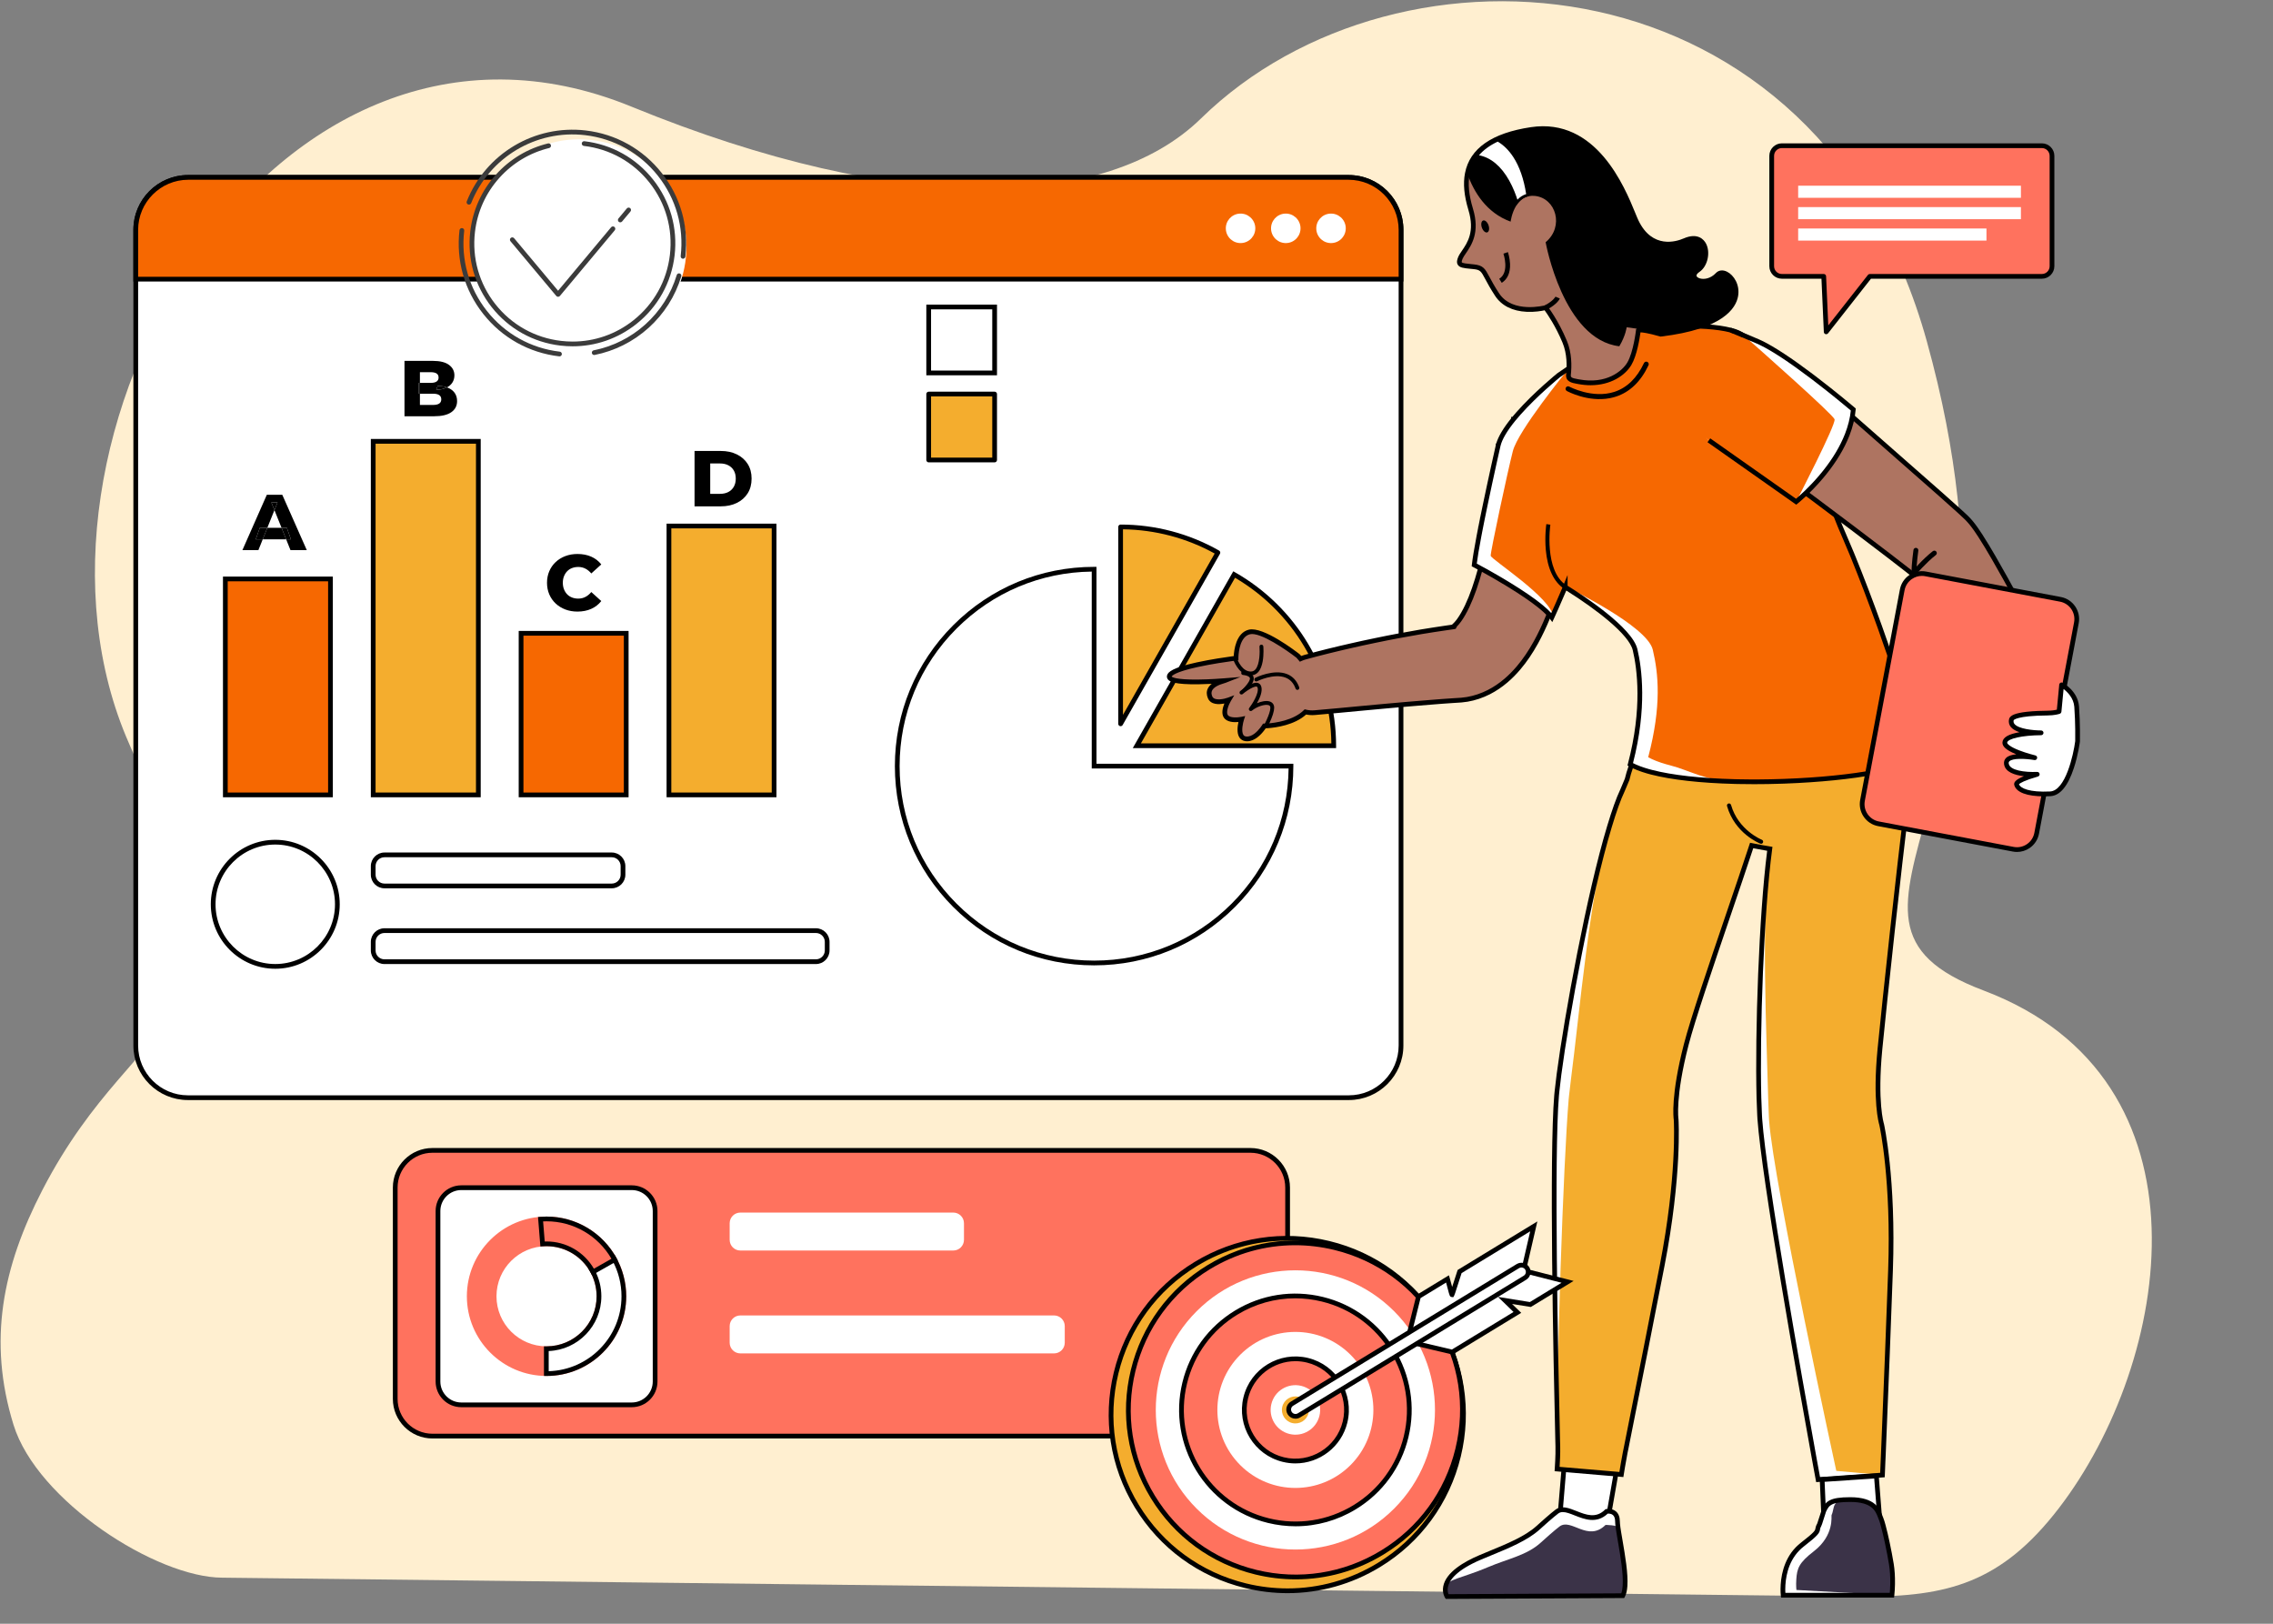 <svg width="1477" height="1055" viewBox="0 0 1477 1055" fill="none" xmlns="http://www.w3.org/2000/svg">
<rect x="0" y="0" width="1477" height="1055" fill="#808080" stroke="none"/>
<g clip-path="url(#clip0_2960_10123)">
<path d="M1288.95 643.567C1160.15 595.005 1334.29 517.839 1252.05 221.744C1181.97 -30.58 909.072 -48.909 780.451 76.928C719.387 136.674 585.997 141.228 410.382 69.314C177.502 -26.049 -3.097 286.434 83.936 483.272C170.968 680.11 92.814 647.04 27.558 773.171C1.729 823.099 -8.121 871.089 8.785 925.755C24.075 975.195 101.641 1024.99 144.489 1025.07L1211.04 1037.34C1265.29 1037.43 1300.46 1028.6 1337.88 979.88C1410.95 884.759 1441.76 701.187 1288.95 643.567Z" fill="#FFEFD0"/>
<path d="M876.516 115.259H122.09C103.384 115.259 88.217 130.426 88.217 149.132V679.328C88.217 698.034 103.384 713.201 122.09 713.201H876.516C895.222 713.201 910.389 698.034 910.389 679.328V149.132C910.389 130.426 895.222 115.259 876.516 115.259Z" fill="white"/>
<path d="M876.516 714.738H122.09C102.562 714.738 86.68 698.851 86.68 679.328V149.132C86.68 129.605 102.562 113.722 122.09 113.722H876.516C896.043 113.722 911.926 129.609 911.926 149.132V679.328C911.926 698.856 896.043 714.738 876.516 714.738ZM122.09 116.796C104.257 116.796 89.754 131.304 89.754 149.132V679.328C89.754 697.161 104.262 711.664 122.09 711.664H876.516C894.348 711.664 908.852 697.156 908.852 679.328V149.132C908.852 131.3 894.344 116.796 876.516 116.796H122.09Z" fill="black"/>
<path d="M876.265 115.259H122.34C103.494 115.259 88.217 130.535 88.217 149.382V181.376H910.394V149.382C910.389 130.535 895.112 115.259 876.265 115.259Z" fill="#F66801"/>
<path d="M911.926 182.913H86.68V149.382C86.68 129.719 102.677 113.722 122.34 113.722H876.265C895.929 113.722 911.926 129.719 911.926 149.382V182.913ZM89.754 179.839H908.852V149.382C908.852 131.414 894.234 116.796 876.265 116.796H122.34C104.372 116.796 89.754 131.414 89.754 149.382V179.839Z" fill="black"/>
<path d="M865.492 157.919C870.773 157.591 874.788 153.043 874.46 147.761C874.131 142.479 869.583 138.464 864.302 138.793C859.02 139.121 855.005 143.669 855.333 148.951C855.662 154.233 860.21 158.248 865.492 157.919Z" fill="white"/>
<path d="M836.101 157.919C841.383 157.59 845.398 153.042 845.069 147.76C844.741 142.479 840.193 138.463 834.911 138.792C829.629 139.121 825.614 143.669 825.943 148.95C826.271 154.232 830.819 158.247 836.101 157.919Z" fill="white"/>
<path d="M806.714 157.917C811.996 157.589 816.011 153.041 815.683 147.759C815.354 142.477 810.806 138.462 805.524 138.791C800.243 139.119 796.227 143.667 796.556 148.949C796.885 154.231 801.433 158.246 806.714 157.917Z" fill="white"/>
<path d="M178.868 627.895C201.153 627.895 219.218 609.829 219.218 587.544C219.218 565.26 201.153 547.194 178.868 547.194C156.583 547.194 138.518 565.26 138.518 587.544C138.518 609.829 156.583 627.895 178.868 627.895Z" fill="white"/>
<path d="M178.868 629.432C155.77 629.432 136.98 610.642 136.98 587.544C136.98 564.447 155.77 545.657 178.868 545.657C201.965 545.657 220.755 564.447 220.755 587.544C220.755 610.642 201.965 629.432 178.868 629.432ZM178.868 548.731C157.465 548.731 140.054 566.142 140.054 587.544C140.054 608.947 157.465 626.358 178.868 626.358C200.27 626.358 217.681 608.947 217.681 587.544C217.681 566.142 200.27 548.731 178.868 548.731Z" fill="black"/>
<path d="M397.524 555.445H249.815C245.779 555.445 242.508 558.716 242.508 562.752V568.316C242.508 572.351 245.779 575.622 249.815 575.622H397.524C401.56 575.622 404.831 572.351 404.831 568.316V562.752C404.827 558.716 401.555 555.445 397.524 555.445Z" fill="white"/>
<path d="M397.524 577.159H249.814C244.94 577.159 240.971 573.194 240.971 568.316V562.752C240.971 557.878 244.936 553.908 249.814 553.908H397.524C402.398 553.908 406.363 557.873 406.363 562.752V568.316C406.363 573.194 402.398 577.159 397.524 577.159ZM249.814 556.982C246.635 556.982 244.045 559.568 244.045 562.752V568.316C244.045 571.495 246.631 574.086 249.814 574.086H397.524C400.703 574.086 403.29 571.499 403.29 568.316V562.752C403.29 559.573 400.703 556.982 397.524 556.982H249.814Z" fill="black"/>
<path d="M530.19 604.661H249.815C245.779 604.661 242.508 607.933 242.508 611.968V617.532C242.508 621.567 245.779 624.838 249.815 624.838H530.194C534.229 624.838 537.501 621.567 537.501 617.532V611.968C537.496 607.933 534.225 604.661 530.19 604.661Z" fill="white"/>
<path d="M530.189 626.375H249.814C244.94 626.375 240.971 622.41 240.971 617.532V611.968C240.971 607.094 244.936 603.124 249.814 603.124H530.194C535.068 603.124 539.037 607.089 539.037 611.968V617.532C539.033 622.41 535.063 626.375 530.189 626.375ZM249.814 606.198C246.635 606.198 244.045 608.784 244.045 611.968V617.532C244.045 620.711 246.631 623.302 249.814 623.302H530.194C533.373 623.302 535.964 620.715 535.964 617.532V611.968C535.964 608.789 533.377 606.198 530.194 606.198H249.814Z" fill="black"/>
<path d="M710.956 369.836C640.307 369.836 583.033 427.109 583.033 497.758C583.033 568.408 640.307 625.681 710.956 625.681C781.605 625.681 838.879 568.408 838.879 497.758H710.956V369.836Z" fill="white"/>
<path d="M710.956 627.223C676.376 627.223 643.864 613.755 619.414 589.305C594.964 564.855 581.496 532.343 581.496 497.763C581.496 463.183 594.964 430.671 619.414 406.221C643.864 381.771 676.376 368.303 710.956 368.303H712.493V496.226H840.416V497.763C840.416 532.343 826.948 564.855 802.498 589.305C778.048 613.755 745.536 627.223 710.956 627.223ZM709.419 371.381C676.235 371.772 645.098 384.88 621.587 408.39C597.717 432.26 584.57 463.999 584.57 497.759C584.57 531.518 597.717 563.257 621.587 587.127C645.458 610.997 677.197 624.145 710.956 624.145C744.715 624.145 776.454 610.997 800.325 587.127C823.835 563.617 836.942 532.479 837.333 499.295H709.419V371.381Z" fill="black"/>
<path d="M801.962 373.287L738.738 484.515H866.661C866.661 436.862 840.604 395.3 801.962 373.287Z" fill="#F4AD2E"/>
<path d="M868.199 486.052H736.096L801.383 371.192L802.718 371.952C822.246 383.075 838.638 399.173 850.121 418.503C861.946 438.408 868.195 461.237 868.195 484.515V486.052H868.199ZM741.378 482.978H865.112C864.844 460.781 858.762 439.066 847.477 420.07C836.53 401.641 821.012 386.219 802.529 375.39L741.378 482.978Z" fill="black"/>
<path d="M728.178 470.287L791.401 359.06C772.752 348.437 751.174 342.365 728.178 342.365V470.287Z" fill="#F4AD2E"/>
<path d="M728.178 471.824C728.046 471.824 727.914 471.807 727.787 471.772C727.11 471.592 726.641 470.981 726.641 470.287V342.365C726.641 341.517 727.33 340.828 728.178 340.828C750.629 340.828 772.756 346.672 792.161 357.725C792.899 358.146 793.153 359.082 792.736 359.819L729.512 471.047C729.236 471.535 728.722 471.824 728.178 471.824ZM729.714 343.91V464.474L789.302 359.644C771.127 349.588 750.59 344.165 729.714 343.91Z" fill="black"/>
<path d="M646.309 199.455H603.465V242.299H646.309V199.455Z" fill="white"/>
<path d="M647.846 243.84H601.928V197.918H647.846V243.84ZM605.002 240.767H644.772V200.996H605.002V240.767Z" fill="black"/>
<path d="M738.058 205.167H665.959C663.39 205.167 661.305 207.253 661.305 209.822V213.366C661.305 215.935 663.39 218.02 665.959 218.02H738.058C740.626 218.02 742.712 215.935 742.712 213.366V209.822C742.712 207.253 740.631 205.167 738.058 205.167Z" fill="white"/>
<path d="M804.232 225.244H665.959C663.39 225.244 661.305 227.33 661.305 229.898V233.442C661.305 236.011 663.39 238.097 665.959 238.097H804.232C806.801 238.097 808.887 236.011 808.887 233.442V229.898C808.887 227.325 806.801 225.244 804.232 225.244Z" fill="white"/>
<path d="M646.309 256.03H603.465V298.875H646.309V256.03Z" fill="#F4AD2E"/>
<path d="M646.309 300.412H603.465C602.617 300.412 601.928 299.722 601.928 298.875V256.03C601.928 255.183 602.617 254.493 603.465 254.493H646.309C647.157 254.493 647.846 255.183 647.846 256.03V298.875C647.846 299.722 647.161 300.412 646.309 300.412ZM605.002 297.338H644.772V257.567H605.002V297.338Z" fill="black"/>
<path d="M738.058 261.743H665.959C663.39 261.743 661.305 263.829 661.305 266.398V269.941C661.305 272.51 663.39 274.596 665.959 274.596H738.058C740.626 274.596 742.712 272.51 742.712 269.941V266.398C742.712 263.824 740.631 261.743 738.058 261.743Z" fill="white"/>
<path d="M804.232 281.815H665.959C663.39 281.815 661.305 283.901 661.305 286.47V290.013C661.305 292.582 663.39 294.668 665.959 294.668H804.232C806.801 294.668 808.887 292.582 808.887 290.013V286.47C808.887 283.901 806.801 281.815 804.232 281.815Z" fill="white"/>
<path d="M310.832 286.746H242.51V516.469H310.832V286.746Z" fill="#F4AD2E"/>
<path d="M312.368 518.01H240.973V285.209H312.368V518.01ZM244.046 514.937H309.295V288.283H244.046V514.937Z" fill="black"/>
<path d="M214.744 376.163H146.422V516.474H214.744V376.163Z" fill="#F66801"/>
<path d="M216.28 518.01H144.885V374.626H216.28V518.01ZM147.959 514.937H213.207V377.7H147.959V514.937Z" fill="black"/>
<path d="M406.918 411.468H338.596V516.469H406.918V411.468Z" fill="#F66801"/>
<path d="M408.454 518.01H337.059V409.931H408.454V518.01ZM340.132 514.937H405.38V413.005H340.132V514.937Z" fill="black"/>
<path d="M503.005 341.772H434.684V516.474H503.005V341.772Z" fill="#F4AD2E"/>
<path d="M504.542 518.01H433.146V340.235H504.542V518.01ZM436.22 514.937H501.468V343.309H436.22V514.937Z" fill="black"/>
<path d="M176.326 326.451L178.329 331.444L180.335 326.451H176.326Z" fill="black"/>
<path d="M168.821 342.949L166.199 350.405H170.722L173.712 342.949H168.821Z" fill="black"/>
<path d="M173.397 321.463L157.51 357.448H167.895L170.723 350.405H166.2L168.821 342.949H173.713L178.328 331.444L176.326 326.451H180.335L178.328 331.444L182.948 342.949H186.399L189.021 350.405H185.938L188.766 357.448H199.357L183.418 321.463H173.397Z" fill="black"/>
<path d="M186.399 342.949H182.947L185.938 350.405H189.02L186.399 342.949Z" fill="black"/>
<path d="M173.713 342.949L170.723 350.405H185.938L182.948 342.949H173.713Z" fill="black"/>
<path d="M291.031 251.92C290.838 251.841 290.641 251.771 290.439 251.7C290.206 251.823 289.969 251.938 289.719 252.052C287.936 252.842 285.846 253.233 283.448 253.233L284.423 250.765C286.671 250.765 288.673 251.077 290.439 251.7C291.875 250.95 293.008 249.97 293.833 248.758C294.79 247.353 295.273 245.724 295.273 243.875C295.273 241.1 294.11 238.839 291.778 237.091C289.446 235.343 285.898 234.47 281.138 234.47H262.836V270.455H282.166C287.031 270.455 290.724 269.581 293.245 267.834C295.765 266.086 297.021 263.671 297.021 260.584C297.021 258.529 296.498 256.763 295.453 255.288C294.408 253.817 292.933 252.693 291.031 251.92ZM285.402 262.204C284.511 262.806 283.176 263.104 281.393 263.104H272.861V255.806H272.141V248.763H272.861V241.825H279.852C281.564 241.825 282.851 242.106 283.707 242.672C284.563 243.239 284.994 244.121 284.994 245.32C284.994 246.453 284.563 247.309 283.707 247.889C282.851 248.473 281.564 248.763 279.852 248.763H272.861V255.806H281.393C283.176 255.806 284.511 256.105 285.402 256.706C286.293 257.308 286.737 258.221 286.737 259.455C286.741 260.685 286.293 261.603 285.402 262.204Z" fill="black"/>
<path d="M283.447 253.233C285.845 253.233 287.935 252.838 289.718 252.052C289.968 251.942 290.205 251.823 290.438 251.7C288.673 251.077 286.67 250.765 284.422 250.765L283.447 253.233Z" fill="black"/>
<path d="M272.861 248.758H272.141V255.802H272.861V248.758Z" fill="black"/>
<path d="M368.526 371.175C369.4 370.266 370.454 369.572 371.688 369.093C372.922 368.615 374.274 368.373 375.749 368.373C377.427 368.373 378.973 368.733 380.378 369.454C381.783 370.174 383.07 371.219 384.233 372.589L390.71 366.727C388.962 364.5 386.776 362.81 384.154 361.664C381.533 360.518 378.56 359.942 375.236 359.942C372.39 359.942 369.769 360.399 367.371 361.304C364.974 362.213 362.879 363.499 361.101 365.159C359.318 366.823 357.93 368.799 356.938 371.096C355.945 373.392 355.449 375.913 355.449 378.653C355.449 381.393 355.945 383.914 356.938 386.21C357.93 388.507 359.318 390.487 361.101 392.147C362.883 393.811 364.974 395.093 367.371 396.002C369.769 396.911 372.39 397.364 375.236 397.364C378.56 397.364 381.533 396.78 384.154 395.616C386.776 394.452 388.962 392.753 390.71 390.527L384.233 384.664C383.07 386.07 381.783 387.132 380.378 387.852C378.973 388.573 377.431 388.933 375.749 388.933C374.274 388.933 372.922 388.691 371.688 388.212C370.454 387.734 369.4 387.04 368.526 386.131C367.652 385.222 366.967 384.133 366.471 382.868C365.975 381.599 365.725 380.194 365.725 378.653C365.725 377.112 365.97 375.706 366.471 374.437C366.967 373.173 367.652 372.084 368.526 371.175Z" fill="black"/>
<path d="M478.774 295.212C475.757 293.741 472.279 293.004 468.336 293.004H451.32V328.989H468.336C472.275 328.989 475.757 328.251 478.774 326.78C481.791 325.309 484.144 323.224 485.844 320.536C487.539 317.844 488.386 314.652 488.386 310.95C488.386 307.284 487.539 304.113 485.844 301.439C484.144 298.76 481.786 296.688 478.774 295.212ZM476.82 316.264C475.963 317.752 474.773 318.894 473.245 319.684C471.722 320.475 469.912 320.866 467.822 320.866H461.499V301.123H467.822C469.912 301.123 471.722 301.518 473.245 302.304C474.769 303.095 475.959 304.214 476.82 305.672C477.676 307.13 478.106 308.904 478.106 310.994C478.102 313.019 477.676 314.771 476.82 316.264Z" fill="black"/>
<path d="M946.537 406.721C945.873 406.142 944.868 406.207 944.284 406.87C943.704 407.533 943.77 408.539 944.429 409.123C944.504 409.189 951.872 415.701 953.742 421.067C953.971 421.726 954.59 422.138 955.249 422.138C955.424 422.138 955.6 422.108 955.776 422.051C956.61 421.761 957.049 420.852 956.759 420.018C954.607 413.852 946.866 407.011 946.537 406.721Z" fill="#C84D48"/>
<path d="M959.996 411.082C959.75 411.016 953.875 409.426 948.944 409.426C948.061 409.426 947.35 410.142 947.35 411.02C947.35 411.903 948.065 412.614 948.944 412.614C953.44 412.614 959.1 414.142 959.157 414.155C959.298 414.195 959.438 414.213 959.579 414.213C960.282 414.213 960.923 413.747 961.116 413.036C961.349 412.188 960.844 411.314 959.996 411.082Z" fill="#C84D48"/>
<path d="M1003.19 275.566C988.323 274.157 975.128 285.064 973.718 299.933L973.661 300.526L973.353 303.766L972.98 307.271L972.159 314.358C971.566 319.091 970.938 323.838 970.231 328.554C969.511 333.271 968.747 337.965 967.913 342.624C967.079 347.278 966.134 351.885 965.146 356.434C963.175 365.523 960.768 374.367 957.962 382.508C956.553 386.566 955.003 390.43 953.347 393.912C951.688 397.373 949.931 400.481 948.276 402.787C946.638 405.114 945.132 406.467 944.679 406.862C944.438 407.081 944.477 407.13 944.574 407.204C944.596 407.213 944.618 407.239 944.635 407.266C944.631 407.27 944.649 407.27 944.627 407.275L944.504 407.292L944.262 407.327L943.775 407.397L942.804 407.538L938.918 408.1C936.319 408.465 933.75 408.869 931.176 409.268C928.599 409.659 926.034 410.072 923.479 410.502C918.359 411.371 913.274 412.307 908.193 413.251C903.113 414.182 898.063 415.231 893.017 416.268L885.46 417.866L877.929 419.552C872.91 420.676 867.913 421.884 862.916 423.109C860.418 423.724 857.928 424.374 855.429 425.015C852.922 425.665 850.472 426.345 847.894 427.043C846.924 427.307 845.984 427.649 845.088 428.058C844.118 426.877 843.472 426.214 843.472 426.214C843.472 426.214 820.717 408.447 811.851 410.612C804.514 412.403 803.385 422.876 803.218 426.438C803.183 427.188 803.188 427.632 803.188 427.632C803.188 427.632 802.419 427.724 801.084 427.909C792.649 429.05 761.63 433.613 759.878 439.132C757.867 445.456 794.937 442.298 795.815 442.228C795.016 442.544 782.896 444.99 786.317 453.057C788.592 458.423 798.48 454.708 798.48 454.708C798.48 454.708 794.256 461.813 796.504 465.356C798.797 468.957 806.846 467.275 806.846 467.275C806.846 467.275 802.933 479.254 809.555 480.058C814.201 480.62 818.245 476.281 820.247 473.642C821.104 472.518 821.587 471.697 821.587 471.697C821.587 471.697 822.491 471.693 824.002 471.578C829.117 471.192 841.158 469.55 848.263 462.568C850.195 463.051 852.241 463.227 854.336 463.038L854.577 463.016L869.49 461.676L884.468 460.271L899.42 458.888L914.332 457.562C919.29 457.127 924.247 456.71 929.187 456.346C931.655 456.13 934.123 455.937 936.578 455.762C939.037 455.577 941.5 455.388 943.942 455.243L947.613 455.011L949.562 454.883C950.84 454.778 952.113 454.615 953.383 454.405C958.459 453.548 963.311 451.832 967.535 449.662C971.777 447.489 975.431 444.902 978.57 442.224C981.727 439.536 984.397 436.748 986.764 433.96C991.48 428.374 995.046 422.797 998.089 417.291C1001.11 411.784 1003.63 406.344 1005.86 400.951C1008.09 395.559 1010.02 390.202 1011.74 384.862C1013.46 379.527 1015 374.214 1016.4 368.913C1017.81 363.618 1019.03 358.322 1020.18 353.035C1021.32 347.753 1022.35 342.47 1023.26 337.187C1024.18 331.9 1025.01 326.618 1025.72 321.305C1026.08 318.648 1026.43 315.987 1026.73 313.3L1027.16 309.247L1027.36 307.183L1027.57 304.926C1028.98 290.04 1018.06 276.976 1003.19 275.566Z" fill="#AE7461"/>
<path d="M810.376 481.634C810.042 481.634 809.704 481.617 809.366 481.573C807.627 481.362 806.239 480.51 805.348 479.114C803.565 476.312 804.14 471.855 804.755 469.119C801.839 469.383 797.167 469.26 795.204 466.177C793.536 463.556 794.51 459.771 795.599 457.088C792.043 457.799 786.747 458.01 784.898 453.654C783.941 451.392 783.923 449.271 784.846 447.357C785.43 446.145 786.338 445.144 787.388 444.318C784.74 444.45 781.728 444.564 778.694 444.604C763.54 444.788 760.167 443.018 758.925 441.46C758.279 440.652 758.099 439.659 758.411 438.671C759.061 436.629 761.836 433.837 777.644 430.381C786.844 428.37 796.956 426.92 800.878 426.389C801.176 426.35 801.448 426.31 801.686 426.279C801.866 422.661 803.104 411.165 811.487 409.119C820.805 406.844 842.027 423.135 844.42 425.002L844.574 425.142C844.596 425.164 844.956 425.537 845.536 426.205C846.181 425.954 846.835 425.739 847.494 425.564L849.575 424.997C851.446 424.488 853.211 424.005 855.047 423.531L856.812 423.074C858.691 422.591 860.632 422.09 862.551 421.62C868.115 420.255 872.805 419.126 877.6 418.055L885.131 416.369L893.944 414.511C898.515 413.571 903.235 412.597 907.921 411.74C912.826 410.827 918.047 409.865 923.228 408.987C925.832 408.548 928.432 408.135 930.952 407.749L932.089 407.573C934.25 407.235 936.485 406.888 938.711 406.576L943.489 405.887C943.555 405.817 943.612 405.764 943.656 405.729C944.336 405.136 945.641 403.88 947.028 401.908C948.587 399.735 950.295 396.749 951.973 393.254C953.549 389.943 955.082 386.157 956.522 382.008C959.244 374.099 961.646 365.387 963.653 356.109C964.79 350.861 965.669 346.488 966.411 342.356C967.184 338.044 967.939 333.455 968.72 328.33C969.331 324.26 969.941 319.763 970.644 314.173L971.465 307.104L971.838 303.613L972.198 299.797C972.918 292.2 976.554 285.337 982.438 280.471C988.323 275.606 995.748 273.327 1003.34 274.047C1010.95 274.767 1017.81 278.381 1022.67 284.217C1027.54 290.066 1029.83 297.469 1029.11 305.062L1028.7 309.391L1028.26 313.458C1027.96 316.255 1027.58 319.043 1027.25 321.502C1026.59 326.504 1025.78 331.72 1024.78 337.446C1023.89 342.641 1022.85 347.998 1021.69 353.356C1020.33 359.622 1019.13 364.689 1017.9 369.304C1016.4 374.956 1014.86 380.199 1013.21 385.332C1011.38 391.014 1009.44 396.314 1007.28 401.535C1004.79 407.577 1002.22 412.97 999.441 418.028C995.853 424.536 992.2 429.911 987.945 434.947C985.231 438.14 982.491 440.902 979.571 443.387C976.005 446.43 972.194 448.999 968.242 451.024C963.644 453.386 958.595 455.077 953.646 455.915C952.333 456.135 951.002 456.302 949.698 456.411L944.047 456.776C941.983 456.894 939.875 457.053 937.838 457.206L936.696 457.29C934.285 457.461 931.804 457.659 929.323 457.874C924.919 458.199 920.203 458.585 914.472 459.09L899.56 460.416L884.612 461.799L869.639 463.205L854.476 464.566C852.548 464.737 850.616 464.632 848.724 464.245C841.166 471.126 829.069 472.733 824.12 473.107C823.431 473.159 822.864 473.186 822.443 473.203C822.201 473.563 821.876 474.033 821.472 474.564C819.404 477.278 815.324 481.634 810.376 481.634ZM809.12 465.22L808.294 467.745C807.719 469.51 806.424 475.091 807.934 477.463C808.329 478.086 808.9 478.42 809.73 478.521C813.608 478.991 817.213 475.078 819.013 472.703C819.795 471.675 820.247 470.915 820.251 470.907L820.695 470.156L821.569 470.151C821.577 470.151 822.447 470.147 823.878 470.037C828.625 469.677 840.402 468.123 847.173 461.466L847.788 460.864L848.623 461.07C850.445 461.523 852.32 461.668 854.186 461.501L869.344 460.14L884.314 458.734L899.27 457.347L914.187 456.021C919.935 455.516 924.664 455.125 929.064 454.8C931.545 454.585 934.039 454.387 936.459 454.216L937.592 454.132C939.642 453.979 941.763 453.821 943.845 453.698L949.452 453.338C950.647 453.237 951.894 453.079 953.123 452.877C957.764 452.095 962.503 450.505 966.828 448.283C970.569 446.369 974.183 443.932 977.569 441.042C980.361 438.662 982.987 436.015 985.591 432.954C989.706 428.08 993.249 422.859 996.74 416.535C999.463 411.582 1001.98 406.286 1004.43 400.35C1006.56 395.208 1008.47 389.982 1010.27 384.375C1011.92 379.294 1013.44 374.104 1014.92 368.501C1016.14 363.934 1017.33 358.91 1018.68 352.693C1019.83 347.375 1020.86 342.066 1021.74 336.911C1022.73 331.22 1023.54 326.043 1024.2 321.085C1024.52 318.644 1024.9 315.873 1025.2 313.115L1025.84 307.011L1026.04 304.768C1026.68 297.988 1024.65 291.388 1020.3 286.171C1015.96 280.963 1009.84 277.736 1003.05 277.094C996.262 276.453 989.636 278.486 984.388 282.829C979.136 287.168 975.891 293.293 975.25 300.078L974.886 303.911L974.508 307.433L973.687 314.533C972.98 320.163 972.365 324.681 971.75 328.783C970.964 333.938 970.205 338.553 969.427 342.891C968.681 347.063 967.798 351.472 966.652 356.754C964.615 366.147 962.182 374.978 959.42 383.005C957.94 387.264 956.364 391.15 954.739 394.571C952.983 398.229 951.182 401.377 949.527 403.678C948.605 404.991 947.551 406.243 946.492 407.274L946.677 407.551L946.071 408.065L945.992 408.565L944.49 408.842L939.146 409.611C936.937 409.918 934.715 410.265 932.564 410.599L931.422 410.774C928.91 411.156 926.328 411.569 923.742 412.004C918.587 412.878 913.374 413.839 908.483 414.748C903.828 415.6 899.121 416.571 894.567 417.506L893.333 417.761L885.785 419.359L878.272 421.041C873.503 422.108 868.831 423.232 863.285 424.593C861.383 425.059 859.451 425.559 857.58 426.038L855.811 426.495C853.997 426.964 852.241 427.443 850.383 427.952L848.298 428.523C847.433 428.756 846.567 429.068 845.729 429.454L844.653 429.946L843.902 429.028C843.169 428.132 842.624 427.544 842.44 427.351C836.196 422.49 818.864 410.476 812.216 412.1C805.84 413.655 804.891 423.522 804.751 426.508C804.715 427.193 804.72 427.606 804.72 427.61L804.737 428.993L803.367 429.16C803.359 429.16 802.603 429.252 801.29 429.432C797.404 429.959 787.388 431.395 778.298 433.38C763.057 436.713 761.498 439.189 761.349 439.571C761.634 439.901 763.865 441.679 778.272 441.534C786.224 441.455 794.133 440.827 795.635 440.7L806.081 439.844L796.372 443.66C796.223 443.717 796.052 443.765 795.731 443.853C791.3 445.082 788.569 446.711 787.612 448.696C787.081 449.798 787.12 451.028 787.726 452.459C789.114 455.731 795.727 454.102 797.936 453.272L802.037 451.73L799.797 455.494C798.353 457.931 796.535 462.537 797.799 464.531C799.099 466.573 804.241 466.248 806.529 465.769L809.12 465.22Z" fill="black"/>
<path d="M824.99 455.744C822.777 455.081 819.651 455.691 816.77 456.912C818.654 453.619 820.525 449.254 819.576 446.061C819.124 444.564 818.127 443.976 817.372 443.747C816.836 443.594 816.243 443.567 815.615 443.651C814.627 443.769 813.547 444.147 812.48 444.647C809.555 446.026 806.692 448.358 805.898 449.03C805.366 449.482 805.305 450.268 805.748 450.795C806.021 451.12 806.416 451.265 806.815 451.23C807.066 451.212 807.298 451.116 807.509 450.944C809.292 449.438 812.014 447.559 814.135 446.641C815.18 446.193 816.076 445.969 816.652 446.145C816.783 446.176 817.02 446.255 817.178 446.777C818.259 450.391 813.639 457.535 811.764 459.986C811.378 460.486 811.426 461.202 811.896 461.646C812.353 462.089 813.064 462.111 813.556 461.698C816.63 459.143 821.837 457.408 824.266 458.133C825.052 458.379 825.271 458.787 825.372 459.108C826.119 461.593 822.72 468.926 820.41 472.962C820.287 473.172 820.226 473.405 820.239 473.638C821.1 472.514 821.578 471.688 821.578 471.688C821.578 471.688 822.479 471.688 823.994 471.574C825.324 468.97 827.16 464.974 827.757 461.751C827.998 460.46 828.038 459.296 827.766 458.396C827.379 457.088 826.413 456.174 824.99 455.744Z" fill="black"/>
<path d="M813.002 437.71C811.751 436.774 809.911 436.239 807.887 436.041C807.026 435.958 806.358 436.752 806.587 437.587C806.591 437.6 806.596 437.613 806.596 437.626C806.727 438.122 807.144 438.487 807.658 438.54C809.279 438.698 810.679 439.088 811.505 439.703C812.155 440.199 812.221 440.656 812.203 440.999C812.168 441.552 811.882 442.254 811.413 443.04C810.249 444.995 807.97 447.489 805.748 449.623C805.994 449.605 806.231 449.509 806.442 449.337C808.225 447.831 810.947 445.952 813.068 445.034C813.235 444.788 813.393 444.538 813.538 444.296C813.999 443.51 814.355 442.746 814.548 442.044C814.631 441.732 814.68 441.438 814.697 441.148C814.776 439.787 814.188 438.597 813.002 437.71Z" fill="black"/>
<path d="M819.549 418.854C818.86 418.911 818.35 419.521 818.416 420.206C818.68 423.214 818.702 431.742 815.716 435.013C814.921 435.887 813.968 436.317 812.813 436.317C807.443 436.344 804.431 429.871 803.214 426.433C803.179 427.184 803.183 427.627 803.183 427.627C803.183 427.627 802.415 427.72 801.08 427.904C802.621 431.997 806.196 438.847 812.826 438.816C814.697 438.807 816.287 438.091 817.564 436.695C819.11 435 819.984 432.449 820.467 429.854C821.336 425.164 820.937 420.307 820.906 419.987C820.84 419.306 820.234 418.792 819.549 418.854Z" fill="black"/>
<path d="M836.403 437.999C827.699 434.504 816.247 440.138 815.764 440.379C815.145 440.687 814.899 441.438 815.206 442.057C815.514 442.676 816.265 442.926 816.884 442.614C816.994 442.562 827.8 437.235 835.472 440.318C838.466 441.521 840.618 443.905 841.87 447.405C842.102 448.055 842.818 448.393 843.468 448.16C843.903 448.007 844.197 447.634 844.276 447.212C844.315 447.001 844.298 446.782 844.223 446.566C842.717 442.36 840.087 439.479 836.403 437.999Z" fill="black"/>
<path d="M1013.42 987.753L1044.67 988.236L1051.77 947.75L1016.97 945.616L1013.42 987.753Z" fill="white"/>
<path d="M1045.96 989.795L1011.75 989.268L1015.56 943.996L1053.58 946.323L1045.96 989.795ZM1015.09 986.243L1043.38 986.682L1049.96 949.177L1018.37 947.245L1015.09 986.243Z" fill="black"/>
<path d="M1081.73 454.08C1081.73 454.08 1076.71 462.256 1071.15 472.913C1067.12 480.628 1062.8 489.644 1059.88 497.798C1059.88 497.802 1059.88 497.815 1059.87 497.82C1058.8 500.815 1057.93 503.691 1057.32 506.343C1055.85 509.794 1054.51 513.123 1054.07 514.032C1051.69 518.981 1048.84 527.043 1045.8 537.164C1033.1 579.17 1018.4 657.346 1013.04 698.039C1012.53 702.109 1012.08 705.811 1011.75 709.047C1011.67 709.877 1011.59 710.729 1011.49 711.656C1008.07 752.19 1011.13 892.092 1012.18 935.828C1012.23 937.29 1012.24 938.643 1012.28 939.872C1012.44 945.704 1011.81 954.477 1011.81 954.477L1053.57 958.034C1053.57 958.034 1054.94 949.379 1056.05 943.772C1056.34 942.415 1056.63 940.931 1056.95 939.328C1061.61 916.033 1071.58 866.057 1080.07 822.242C1091.61 762.755 1089.15 727.385 1089.15 727.385C1089.15 727.385 1086.79 713.206 1095.7 678.731C1101.96 654.439 1125.76 587.421 1138.22 549.341C1138.24 549.346 1138.25 549.35 1138.27 549.35C1142.17 550.14 1146.1 550.861 1150.03 551.51C1144.23 595.409 1141.93 673 1142.95 713.355C1143.07 717.456 1143.2 721.184 1143.37 724.429C1143.42 725.259 1143.47 726.116 1143.52 727.047C1146.44 767.621 1171.18 905.353 1179.01 948.391C1179.29 949.827 1179.52 951.158 1179.74 952.37C1180.8 958.109 1181.4 961.354 1181.4 961.354L1223.21 958.385C1223.21 958.385 1223.36 955.14 1223.59 949.423C1223.66 948.04 1223.71 946.529 1223.79 944.891C1224.77 921.157 1226.86 870.238 1228.44 825.637C1230.61 765.078 1222.68 730.52 1222.68 730.52C1222.68 730.52 1218.15 716.877 1221.6 681.44C1224.44 652.068 1234.53 558.611 1238.64 527.425C1239.47 521.132 1239.95 517.431 1239.95 517.431C1239.95 517.431 1239.79 517.387 1239.5 517.308C1242.92 502.742 1243.58 489.288 1243.58 489.288L1081.73 454.08Z" fill="white"/>
<path d="M1081.73 454.08C1081.73 454.08 1076.71 462.256 1071.15 472.913C1067.12 480.628 1062.8 489.644 1059.88 497.798C1059.88 497.802 1059.88 497.815 1059.87 497.82C1058.8 500.815 1057.93 503.691 1057.32 506.343C1055.85 509.794 1054.51 513.123 1054.07 514.032C1051.69 518.981 1048.84 527.043 1045.8 537.164C1033.1 579.17 1026.22 660.077 1020.87 700.766C1020.36 704.836 1019.9 708.538 1019.57 711.774C1019.49 712.604 1019.41 713.456 1019.31 714.382C1015.9 754.917 1011.13 892.092 1012.18 935.824C1012.24 937.286 1012.25 938.638 1012.29 939.868C1012.44 945.699 1011.81 954.473 1011.81 954.473L1053.57 958.03C1053.57 958.03 1054.94 949.375 1056.06 943.767C1056.35 942.41 1056.63 940.926 1056.96 939.323C1061.61 916.028 1071.58 866.053 1080.07 822.238C1091.61 762.751 1089.15 727.38 1089.15 727.38C1089.15 727.38 1086.79 713.201 1095.7 678.726C1101.97 654.435 1125.76 587.417 1138.22 549.337C1138.24 549.341 1138.26 549.346 1138.27 549.346C1142.17 550.136 1146.1 550.856 1150.03 551.506C1144.23 595.404 1147.97 674.059 1148.99 714.413C1149.11 718.515 1149.24 722.243 1149.41 725.488C1149.46 726.318 1149.51 727.174 1149.56 728.105C1152.48 768.679 1193.23 955.672 1193.23 955.672L1223.22 958.381C1223.22 958.381 1223.37 955.136 1223.6 949.419C1223.67 948.035 1223.72 946.525 1223.8 944.887C1224.78 921.153 1226.87 870.233 1228.45 825.632C1230.62 765.074 1222.69 730.516 1222.69 730.516C1222.69 730.516 1218.15 716.872 1221.61 681.436C1224.45 652.063 1234.54 558.606 1238.65 527.421C1239.48 521.128 1239.96 517.426 1239.96 517.426C1239.96 517.426 1239.8 517.382 1239.5 517.303C1242.93 502.738 1243.59 489.283 1243.59 489.283L1081.73 454.08Z" fill="#F4AD2E"/>
<path d="M1180.15 962.987L1179.9 961.639C1179.9 961.639 1179.3 958.39 1178.24 952.651C1178.15 952.154 1178.06 951.636 1177.96 951.096C1177.83 950.332 1177.68 949.524 1177.52 948.686C1167.78 895.135 1144.83 766.383 1142 727.156C1141.95 726.204 1141.9 725.347 1141.85 724.522C1141.68 721.382 1141.56 717.808 1141.42 713.403C1140.35 670.827 1142.92 594.957 1148.32 552.784C1145.29 552.27 1142.25 551.712 1139.26 551.12C1135.18 563.569 1130 578.771 1124.54 594.834C1113.15 628.329 1101.36 662.967 1097.2 679.117C1088.51 712.736 1090.65 726.998 1090.67 727.139L1090.69 727.279C1090.72 727.635 1093.04 763.533 1081.59 822.537C1075.56 853.639 1067.79 893.036 1058.47 939.631C1058.34 940.268 1058.22 940.882 1058.1 941.475C1057.91 942.393 1057.74 943.267 1057.56 944.092C1056.47 949.586 1055.11 958.188 1055.09 958.276L1054.87 959.69L1010.17 955.883L1010.28 954.372C1010.29 954.284 1010.9 945.607 1010.75 939.916C1010.74 939.411 1010.73 938.88 1010.71 938.331C1010.7 937.554 1010.68 936.742 1010.65 935.885C1009.34 881.466 1006.66 750.702 1009.96 711.533C1010.06 710.58 1010.14 709.732 1010.22 708.907C1010.54 705.758 1010.98 702.21 1011.53 697.854C1016.53 659.818 1031.09 580.562 1044.33 536.73C1047.52 526.143 1050.33 518.283 1052.69 513.373C1052.93 512.882 1053.52 511.468 1054.19 509.838C1054.69 508.644 1055.26 507.27 1055.85 505.873C1056.45 503.313 1057.31 500.433 1058.42 497.311L1058.57 496.915C1061.09 489.933 1064.87 481.625 1069.78 472.211C1075.31 461.628 1080.36 453.368 1080.41 453.285L1080.98 452.354L1245.19 488.072L1245.13 489.371C1245.13 489.503 1244.47 502.246 1241.34 516.228L1241.65 516.315L1241.48 517.633C1241.48 517.633 1241 521.335 1240.17 527.631C1236.01 559.235 1225.95 652.612 1223.14 681.594C1219.78 716.152 1224.11 729.91 1224.15 730.046L1224.19 730.182C1224.27 730.529 1232.14 765.632 1229.99 825.698C1228.86 857.626 1227.34 896.642 1225.34 944.962C1225.3 945.616 1225.28 946.244 1225.26 946.854C1225.22 947.785 1225.18 948.672 1225.13 949.515C1224.91 955.145 1224.76 958.429 1224.76 958.465L1224.69 959.83L1180.15 962.987ZM1137.19 547.563L1138.57 547.84C1142.43 548.621 1146.37 549.346 1150.29 549.991L1151.75 550.233L1151.56 551.708C1146.05 593.424 1143.41 670.357 1144.49 713.311C1144.62 717.685 1144.75 721.242 1144.92 724.342C1144.96 725.167 1145.02 726.024 1145.06 726.959C1147.88 766.005 1170.81 894.626 1180.53 948.115C1180.69 948.953 1180.84 949.77 1180.98 950.547C1181.08 951.079 1181.17 951.592 1181.26 952.084C1181.92 955.659 1182.4 958.263 1182.67 959.725L1221.74 956.95C1221.81 955.483 1221.92 952.883 1222.06 949.366C1222.11 948.514 1222.14 947.64 1222.18 946.723C1222.2 946.108 1222.23 945.476 1222.26 944.826C1224.26 896.514 1225.78 857.512 1226.92 825.584C1229.01 767.147 1221.57 732.597 1221.2 730.924C1220.8 729.637 1216.73 715.647 1220.07 681.291C1222.88 652.292 1232.96 558.857 1237.12 527.223C1237.66 523.148 1238.05 520.162 1238.26 518.559L1237.67 518.397L1238.01 516.952C1240.76 505.267 1241.71 494.202 1241.97 490.509L1082.46 455.814C1081.01 458.247 1076.91 465.189 1072.51 473.625C1067.57 483.083 1063.8 491.391 1061.32 498.316L1061.18 498.698C1060.15 501.623 1059.35 504.306 1058.81 506.681L1058.78 506.813L1058.73 506.94C1058.12 508.372 1057.53 509.781 1057.02 511.007C1056.27 512.816 1055.72 514.124 1055.45 514.695C1053.19 519.394 1050.36 527.315 1047.27 537.604C1034.07 581.282 1019.55 660.31 1014.56 698.236C1014.02 702.566 1013.59 706.092 1013.27 709.201C1013.19 710.022 1013.11 710.878 1013.01 711.809C1009.73 750.803 1012.41 881.435 1013.71 935.789C1013.74 936.641 1013.76 937.466 1013.78 938.257C1013.79 938.797 1013.8 939.319 1013.82 939.824C1013.94 944.272 1013.61 950.288 1013.44 953.072L1052.28 956.383C1052.72 953.687 1053.71 947.693 1054.55 943.473C1054.73 942.639 1054.9 941.778 1055.08 940.874C1055.2 940.276 1055.32 939.657 1055.45 939.021C1064.76 892.439 1072.54 853.046 1078.57 821.948C1089.7 764.538 1087.73 729.255 1087.62 727.552C1087.42 726.217 1085.58 711.765 1094.22 678.344C1098.41 662.08 1110.21 627.39 1121.62 593.837C1127.28 577.221 1132.62 561.527 1136.76 548.863L1137.19 547.563Z" fill="black"/>
<path d="M1051.42 992.505C1051.2 990.88 1051.06 989.532 1051.06 988.54C1051.02 980.609 1044.01 982.001 1044.01 982.001C1032.51 993.388 1019.35 976.46 1011.73 982.072C1011.73 982.072 1008.45 984.447 999.427 992.645C990.407 1000.84 975.016 1006.3 961.917 1011.86C945.012 1019.03 940.238 1026.12 939.325 1031C938.605 1034.87 940.295 1037.34 940.295 1037.34L1054.47 1036.77C1055.31 1035.23 1055.76 1033.04 1055.94 1030.42C1056.6 1020.76 1053.45 1005.36 1051.89 995.653C1051.7 994.525 1051.55 993.462 1051.42 992.505Z" fill="white"/>
<path d="M1051.42 992.505C1051.2 990.88 1043.3 990.792 1043.3 990.792C1031.8 1002.18 1021.03 986.173 1013.42 991.785C1013.42 991.785 1010.15 994.16 1001.12 1002.36C992.099 1010.56 980.001 1012.69 966.907 1018.24C950.001 1025.41 940.248 1026.12 939.335 1031C938.615 1034.87 940.305 1037.34 940.305 1037.34L1054.48 1036.77C1055.32 1035.23 1055.77 1033.04 1055.95 1030.42C1056.61 1020.76 1053.46 1005.36 1051.9 995.653C1051.7 994.525 1051.55 993.462 1051.42 992.505Z" fill="#3B3348"/>
<path d="M939.493 1038.88L939.032 1038.21C938.948 1038.08 936.99 1035.16 937.82 1030.72C939.554 1021.46 951.56 1014.58 961.321 1010.45C963.46 1009.54 965.704 1008.62 967.873 1007.72C979.263 1003.04 991.04 998.196 998.391 991.512C1007.38 983.349 1010.69 980.93 1010.83 980.829C1014.73 977.953 1019.43 979.814 1024.41 981.782C1030.6 984.232 1037.01 986.761 1042.92 980.908L1043.25 980.583L1043.7 980.491C1043.84 980.46 1047.34 979.797 1049.95 981.931C1051.69 983.345 1052.57 985.567 1052.59 988.526C1052.59 989.365 1052.71 990.599 1052.93 992.294V992.298C1053.05 993.207 1053.21 994.252 1053.4 995.399C1053.68 997.146 1054.01 999.07 1054.37 1001.11C1055.99 1010.61 1058.03 1022.42 1057.47 1030.53C1057.26 1033.55 1056.72 1035.84 1055.81 1037.51L1055.38 1038.3L939.493 1038.88ZM1015.53 982.44C1014.45 982.44 1013.48 982.695 1012.64 983.31C1012.6 983.34 1009.27 985.778 1000.46 993.783C992.709 1000.83 980.677 1005.78 969.041 1010.57C966.876 1011.46 964.641 1012.37 962.52 1013.27C946.084 1020.24 941.658 1026.91 940.841 1031.28C940.45 1033.36 940.889 1034.95 941.236 1035.79L1053.49 1035.24C1053.96 1034.02 1054.27 1032.37 1054.41 1030.32C1054.94 1022.58 1052.95 1010.97 1051.34 1001.63C1050.99 999.588 1050.66 997.651 1050.38 995.899C1050.18 994.731 1050.02 993.655 1049.9 992.711C1049.64 990.858 1049.53 989.532 1049.52 988.548C1049.51 986.559 1049.01 985.136 1048.03 984.328C1046.94 983.424 1045.42 983.411 1044.7 983.463C1037.47 990.248 1029.62 987.148 1023.29 984.64C1020.37 983.49 1017.72 982.44 1015.53 982.44Z" fill="black"/>
<path d="M1226.37 1002.38C1225.95 1000.44 1225.53 998.529 1225.11 996.742C1224.07 992.29 1223.05 988.544 1222.31 986.766C1220.52 982.471 1219.04 974.325 1202.25 974.325C1189.58 974.325 1187.47 976.635 1185.17 981.527C1184.91 982.08 1182.51 990.081 1182.2 990.603C1179.46 995.315 1184.62 993.159 1171.26 1003.49C1161.5 1011.03 1159.1 1022.43 1158.63 1029.65C1158.36 1033.71 1158.71 1036.45 1158.71 1036.45H1229.4C1229.4 1036.45 1229.55 1035.14 1229.68 1033.01C1229.73 1032.04 1229.78 1030.91 1229.81 1029.66C1229.82 1029.39 1229.83 1029.11 1229.83 1028.83C1229.88 1025.22 1229.73 1020.74 1229.03 1016.4C1228.37 1012.34 1227.4 1007.25 1226.37 1002.38Z" fill="#6359CC"/>
<path d="M1184.04 961.354L1185.17 987.754L1221.58 988.443L1219.28 958.979L1184.04 961.354Z" fill="white"/>
<path d="M1223.24 990.011L1183.69 989.264L1182.43 959.923L1220.69 957.341L1223.24 990.011ZM1186.64 986.243L1219.92 986.871L1217.87 960.612L1185.64 962.786L1186.64 986.243Z" fill="black"/>
<path d="M1158.71 1036.45H1229.39C1229.39 1036.45 1229.71 1033.69 1229.81 1029.66H1158.63C1158.36 1033.72 1158.71 1036.45 1158.71 1036.45Z" fill="#341E82"/>
<path d="M1226.37 1002.38C1225.95 1000.44 1225.53 998.529 1225.11 996.742C1224.07 992.29 1223.05 988.544 1222.31 986.766C1220.52 982.471 1219.04 974.325 1202.25 974.325C1189.58 974.325 1187.47 976.635 1185.17 981.527C1184.91 982.08 1182.51 990.081 1182.2 990.603C1179.46 995.315 1184.62 993.159 1171.26 1003.49C1161.5 1011.03 1159.1 1022.43 1158.63 1029.65C1158.36 1033.71 1158.71 1036.45 1158.71 1036.45H1229.4C1229.4 1036.45 1229.55 1035.14 1229.68 1033.01C1229.73 1032.04 1229.78 1030.91 1229.81 1029.66C1229.82 1029.39 1229.83 1029.11 1229.83 1028.83C1229.88 1025.22 1229.73 1020.74 1229.03 1016.4C1228.37 1012.34 1227.4 1007.25 1226.37 1002.38Z" fill="white"/>
<path d="M1226.37 1002.38C1225.95 1000.44 1225.53 998.529 1225.11 996.742C1224.07 992.29 1223.05 988.544 1222.31 986.766C1220.52 982.471 1219.04 974.325 1202.25 974.325C1189.58 974.325 1192.43 979.547 1190.14 984.438C1189.88 984.992 1192.04 997.537 1178.68 1007.87C1168.91 1015.41 1167.7 1019.04 1167.24 1026.26C1166.97 1030.32 1167.32 1033.05 1167.32 1033.05L1229.39 1036.45C1229.39 1036.45 1229.55 1035.14 1229.67 1033.01C1229.73 1032.04 1229.78 1030.91 1229.81 1029.66C1229.81 1029.39 1229.82 1029.11 1229.82 1028.83C1229.88 1025.22 1229.73 1020.74 1229.03 1016.4C1228.37 1012.34 1227.4 1007.25 1226.37 1002.38Z" fill="#3B3348"/>
<path d="M1230.76 1037.99H1157.36L1157.18 1036.64C1157.17 1036.53 1156.82 1033.72 1157.1 1029.56C1157.62 1021.36 1160.34 1009.98 1170.31 1002.28C1179.3 995.328 1179.45 994.393 1179.64 993.207C1179.76 992.474 1179.93 991.473 1180.84 989.879C1181.06 989.361 1181.94 986.577 1182.52 984.724C1183.39 981.957 1183.65 981.167 1183.78 980.881C1186.36 975.379 1189.02 972.789 1202.25 972.789C1218.62 972.789 1221.54 980.434 1223.28 985C1223.43 985.418 1223.58 985.808 1223.74 986.173C1224.65 988.377 1225.8 992.944 1226.61 996.391C1227 998.046 1227.42 999.904 1227.88 1002.06V1002.06C1228.92 1006.98 1229.9 1012.11 1230.55 1016.15C1231.16 1019.93 1231.43 1024.21 1231.36 1028.85C1231.36 1029.11 1231.36 1029.39 1231.35 1029.66C1231.32 1031.04 1231.26 1032.21 1231.21 1033.09C1231.09 1035.25 1230.93 1036.57 1230.92 1036.63L1230.76 1037.99ZM1160.13 1034.91H1228C1228.04 1034.38 1228.09 1033.71 1228.14 1032.92C1228.19 1032.08 1228.25 1030.93 1228.27 1029.63C1228.28 1029.35 1228.29 1029.1 1228.29 1028.83C1228.35 1024.35 1228.09 1020.25 1227.51 1016.64C1226.87 1012.66 1225.9 1007.58 1224.86 1002.71C1224.41 1000.58 1224 998.74 1223.61 997.102C1222.51 992.386 1221.54 988.926 1220.89 987.363C1220.73 986.972 1220.57 986.55 1220.39 986.103C1218.75 981.786 1216.5 975.871 1202.24 975.871C1190.06 975.871 1188.56 977.922 1186.56 982.19C1186.46 982.436 1185.9 984.219 1185.45 985.655C1184.06 990.055 1183.74 991.021 1183.52 991.394C1182.87 992.514 1182.77 993.093 1182.67 993.708C1182.3 996.009 1181.73 997.335 1172.19 1004.72C1163.13 1011.72 1160.64 1022.2 1160.16 1029.77C1160.02 1031.96 1160.06 1033.77 1160.13 1034.91ZM1180.87 989.831C1180.87 989.835 1180.86 989.844 1180.86 989.853C1180.86 989.848 1180.87 989.839 1180.87 989.831Z" fill="black"/>
<path d="M1144.84 545.618C1144.63 545.534 1129.55 539.431 1124.83 522.99C1124.62 522.274 1123.87 521.857 1123.15 522.064C1122.44 522.27 1122.02 523.021 1122.23 523.737C1127.34 541.534 1143.19 547.875 1143.86 548.138C1144.07 548.222 1144.29 548.244 1144.5 548.222C1144.99 548.169 1145.43 547.853 1145.61 547.365C1145.88 546.672 1145.54 545.885 1144.84 545.618Z" fill="black"/>
<path d="M1241.26 469.005C1238.21 457.193 1233.54 442.25 1228.22 426.569C1227.99 425.915 1227.77 425.252 1227.54 424.602C1225.78 419.451 1223.96 414.23 1222.1 409.027C1221.87 408.394 1221.65 407.753 1221.42 407.116C1215.59 390.869 1209.47 374.855 1204.06 361.624C1203.77 360.908 1203.48 360.201 1203.19 359.508C1201.32 354.95 1199.54 350.76 1197.9 347.037C1197.4 345.913 1196.91 344.744 1196.39 343.541C1196.14 342.949 1195.89 342.351 1195.64 341.732C1191.87 332.678 1187.72 321.673 1183.24 309.984C1181.61 305.729 1179.93 301.386 1178.22 297.004C1177.97 296.376 1177.73 295.748 1177.48 295.124C1172.33 282.065 1166.8 268.791 1160.95 256.891C1160.65 256.272 1160.35 255.67 1160.05 255.068C1153.96 242.887 1147.52 232.248 1140.77 224.919C1140.3 224.401 1139.83 223.9 1139.35 223.417C1137.96 222.016 1136.57 220.765 1135.17 219.667C1132.63 217.678 1130.06 216.22 1127.45 215.346C1118.92 212.509 1105.97 211.719 1093.45 211.794C1093.45 211.794 1093.45 211.794 1093.44 211.794C1092.06 211.798 1090.69 211.816 1089.32 211.846C1089.32 211.846 1089.32 211.846 1089.32 211.846C1071.85 212.202 1056.3 214.033 1056.3 214.033L1026.86 234.193L1023.08 236.784L1012.79 243.827C1012.79 243.827 998.062 255.727 986.553 268.791V268.795C985.491 269.985 984.467 271.188 983.484 272.387C983.479 272.387 983.479 272.392 983.479 272.392C978.583 278.407 974.688 284.441 973.503 289.513H973.498C973.498 289.513 973.498 289.526 973.49 289.552C973.481 289.578 973.468 289.631 973.454 289.688C973.446 289.715 973.441 289.741 973.432 289.776C973.428 289.798 973.424 289.82 973.419 289.846C973.415 289.86 973.411 289.877 973.411 289.89C973.402 289.917 973.397 289.943 973.389 289.978C973.384 289.996 973.38 290.013 973.375 290.031C973.371 290.044 973.371 290.061 973.367 290.07C973.367 290.079 973.367 290.079 973.367 290.083C973.367 290.092 973.362 290.101 973.362 290.11C972.594 293.487 968.708 310.739 964.993 328.581C964.391 331.426 963.811 334.294 963.241 337.117C963.232 337.126 963.232 337.139 963.232 337.152C962.828 339.141 962.428 341.117 962.059 343.045C962.051 343.054 962.051 343.058 962.051 343.067C962.029 343.177 962.011 343.282 961.989 343.383V343.392C961.849 344.099 961.712 344.802 961.576 345.495C961.374 346.554 961.172 347.608 960.975 348.631C959.543 356.188 958.428 362.77 957.949 367.069C957.949 367.069 967.97 372.321 979.242 379.158C979.808 379.509 980.388 379.861 980.968 380.216C987.651 384.322 994.615 388.915 1000.07 393.245C1000.62 393.675 1001.14 394.11 1001.66 394.54C1004.52 396.907 1006.86 399.173 1008.37 401.215C1008.37 401.215 1012.34 392.617 1016.33 383.158C1016.58 382.587 1016.82 382.012 1017.05 381.441C1017.05 381.441 1017.05 381.441 1017.06 381.446C1017.61 381.828 1058.77 406.581 1062.46 422.138C1066.13 437.604 1068.15 463.112 1059.31 496.604C1062.41 498.329 1066.34 499.844 1070.93 501.153C1071.67 501.364 1072.44 501.574 1073.22 501.768C1087.16 505.377 1106.46 507.278 1127.1 507.81C1127.83 507.827 1128.56 507.845 1129.3 507.862C1138.63 508.056 1148.19 507.994 1157.65 507.665C1158.33 507.647 1159.02 507.621 1159.7 507.599C1203.84 505.965 1244.74 499.102 1245.01 490.28C1245.13 486.363 1243.9 479.579 1241.73 470.942C1241.59 470.305 1241.43 469.659 1241.26 469.005Z" fill="white"/>
<path d="M1242.29 469.005C1239.23 457.193 1234.57 442.25 1229.24 426.569C1229.01 425.915 1228.79 425.252 1228.57 424.602C1226.81 419.451 1224.98 414.23 1223.12 409.027C1222.89 408.394 1222.67 407.753 1222.44 407.116C1216.61 390.869 1210.49 374.855 1205.08 361.624C1204.79 360.908 1204.5 360.201 1204.21 359.508C1202.34 354.95 1200.56 350.76 1198.93 347.037C1198.43 345.913 1197.93 344.744 1197.42 343.541C1197.17 342.949 1196.92 342.351 1196.66 341.732C1192.89 332.678 1188.74 321.673 1184.27 309.984C1182.64 305.729 1180.96 301.386 1179.24 297.004C1179 296.376 1178.75 295.748 1178.5 295.124C1173.35 282.065 1167.82 268.791 1161.97 256.891C1161.68 256.272 1161.38 255.67 1161.08 255.068C1154.98 242.887 1148.54 232.248 1141.8 224.919C1141.32 224.401 1140.85 223.9 1140.37 223.417C1138.99 222.016 1137.59 220.765 1136.19 219.667C1133.66 217.678 1131.08 216.22 1128.47 215.346C1119.94 212.509 1106.99 211.719 1094.48 211.794C1094.48 211.794 1094.47 211.794 1094.47 211.794C1093.09 211.798 1091.72 211.816 1090.35 211.846C1090.35 211.846 1090.35 211.846 1090.34 211.846C1072.87 212.202 1057.32 214.033 1057.32 214.033L1027.89 234.193L1024.11 236.784L1018.32 240.74C1018.32 240.74 1018.32 240.745 1018.31 240.749C1017.83 241.377 986.466 279.76 983.05 293.113C979.603 306.594 968.44 358.7 968.655 361.084C968.871 363.477 1008.71 388.665 1009.41 401.215C1009.41 401.215 1013.37 392.617 1017.37 383.158C1017.61 382.583 1017.86 382.017 1018.1 381.441C1018.1 381.441 1018.1 381.441 1018.1 381.446C1018.65 381.828 1070.29 406.585 1073.98 422.138C1077.65 437.604 1079.83 458.506 1071 491.997C1074.1 493.723 1078.03 495.238 1082.61 496.546C1083.36 496.757 1084.12 496.968 1084.9 497.161C1098.84 500.771 1107.51 507.278 1128.14 507.814C1128.87 507.832 1129.6 507.849 1130.34 507.867C1139.67 508.06 1149.23 507.999 1158.69 507.669C1159.37 507.652 1160.06 507.625 1160.74 507.603C1204.88 505.97 1245.78 499.107 1246.05 490.285C1246.17 486.368 1244.94 479.583 1242.77 470.946C1242.62 470.309 1242.46 469.664 1242.29 469.005Z" fill="#F66801"/>
<path d="M1139.89 509.505C1136.35 509.505 1132.8 509.47 1129.28 509.395L1127.07 509.342C1104.76 508.763 1086.01 506.655 1072.85 503.247C1072.14 503.072 1071.37 502.865 1070.52 502.624C1065.73 501.258 1061.71 499.682 1058.58 497.938L1057.54 497.359L1057.84 496.204C1067.29 460.359 1063.86 434.631 1060.98 422.485C1058.56 412.263 1037.29 395.884 1017.79 383.69C1017.78 383.707 1017.77 383.729 1017.76 383.747C1013.8 393.117 1009.82 401.759 1009.78 401.847L1008.69 404.201L1007.15 402.119C1005.79 400.297 1003.62 398.141 1000.69 395.713C1000.14 395.251 999.634 394.834 999.129 394.439C994.391 390.685 988.01 386.337 980.168 381.516L979.408 381.05C979.083 380.853 978.758 380.655 978.438 380.458C967.35 373.735 957.343 368.474 957.242 368.422L956.311 367.934L956.425 366.889C956.864 362.928 957.891 356.684 959.468 348.332L960.166 344.696C960.258 344.209 960.355 343.721 960.451 343.23V343.225L960.513 342.913V342.413L960.636 342.29C960.987 340.463 961.365 338.606 961.694 336.99V336.502L961.821 336.357C962.357 333.705 962.915 330.961 963.486 328.26C967.359 309.646 971.416 291.717 971.825 289.912V289.772L971.89 289.609C971.895 289.578 971.904 289.557 971.908 289.535C971.908 289.53 971.908 289.526 971.912 289.526L971.956 289.337V288.182L972.272 288.138C973.585 283.655 976.83 278.183 981.937 271.847V270.855L982.754 270.85C983.553 269.884 984.361 268.94 985.165 268.035L985.398 267.772C996.863 254.761 1011.68 242.747 1011.83 242.628L1011.92 242.554L1055.74 212.549L1056.12 212.505C1056.28 212.487 1071.94 210.665 1089.29 210.309C1090.78 210.279 1092.14 210.261 1093.44 210.257C1108.8 210.16 1120.41 211.381 1127.93 213.884C1130.66 214.797 1133.41 216.334 1136.11 218.455C1137.53 219.566 1138.99 220.87 1140.44 222.332C1140.93 222.833 1141.42 223.351 1141.9 223.874C1148.18 230.698 1154.57 240.674 1161.42 254.375C1161.73 254.985 1162.03 255.595 1162.33 256.223C1167.35 266.428 1172.61 278.614 1178.9 294.558C1179.15 295.182 1179.39 295.81 1179.64 296.442C1181.15 300.293 1182.74 304.421 1184.67 309.435C1185.4 311.345 1186.13 313.238 1186.84 315.109C1190.48 324.611 1193.91 333.587 1197.05 341.139C1197.31 341.754 1197.56 342.351 1197.81 342.94C1198.31 344.134 1198.81 345.298 1199.3 346.409C1200.95 350.15 1202.73 354.357 1204.61 358.919C1204.9 359.613 1205.19 360.324 1205.48 361.044C1210.96 374.459 1217.13 390.641 1222.86 406.598L1223.09 407.257C1223.24 407.674 1223.38 408.087 1223.53 408.5C1225.36 413.606 1227.2 418.854 1228.99 424.106L1229.21 424.742C1229.36 425.186 1229.51 425.629 1229.66 426.069C1235.34 442.79 1239.86 457.5 1242.74 468.619C1242.91 469.282 1243.07 469.932 1243.23 470.573C1245.55 479.807 1246.67 486.456 1246.55 490.324C1246.39 495.44 1237.42 499.633 1219.1 503.142C1203.28 506.172 1182.21 508.302 1159.77 509.131C1159.07 509.158 1158.38 509.18 1157.7 509.197C1151.8 509.404 1145.84 509.505 1139.89 509.505ZM1061.12 495.818C1063.88 497.227 1067.32 498.523 1071.37 499.673C1072.18 499.906 1072.91 500.103 1073.6 500.27C1086.56 503.625 1105.07 505.698 1127.16 506.268L1129.35 506.321C1138.73 506.514 1148.24 506.449 1157.61 506.124C1158.3 506.106 1158.98 506.08 1159.66 506.058C1181.95 505.232 1202.86 503.124 1218.53 500.121C1242.13 495.598 1243.46 491.088 1243.49 490.228C1243.6 486.644 1242.51 480.282 1240.26 471.311C1240.1 470.674 1239.94 470.033 1239.77 469.383C1236.91 458.335 1232.41 443.699 1226.76 427.057C1226.61 426.617 1226.46 426.17 1226.3 425.722L1226.09 425.089C1224.3 419.851 1222.47 414.616 1220.65 409.536C1220.5 409.123 1220.35 408.697 1220.2 408.271L1219.97 407.626C1214.26 391.712 1208.1 375.579 1202.64 362.195C1202.35 361.484 1202.06 360.777 1201.77 360.087C1199.9 355.542 1198.13 351.358 1196.5 347.643C1195.99 346.514 1195.49 345.337 1194.98 344.125C1194.72 343.528 1194.47 342.927 1194.21 342.303C1191.06 334.711 1187.61 325.713 1183.97 316.189C1183.26 314.318 1182.53 312.43 1181.8 310.515C1179.89 305.51 1178.29 301.386 1176.79 297.544C1176.54 296.92 1176.29 296.297 1176.05 295.673C1169.8 279.804 1164.56 267.693 1159.57 257.545C1159.27 256.921 1158.98 256.329 1158.68 255.736C1151.95 242.295 1145.73 232.546 1139.64 225.933C1139.18 225.433 1138.72 224.945 1138.25 224.475C1136.9 223.11 1135.54 221.893 1134.22 220.857C1131.79 218.951 1129.35 217.581 1126.96 216.782C1119.76 214.384 1108.47 213.221 1093.46 213.313C1092.17 213.317 1090.83 213.335 1089.36 213.366C1073.64 213.686 1059.32 215.223 1056.85 215.5L1013.72 245.039C1012.81 245.777 999.006 257.066 988.089 269.353V269.357L987.698 269.801C986.693 270.929 985.674 272.124 984.673 273.344L984.576 273.463C979.224 280.058 976 285.569 975.004 289.842L974.868 290.435C974.824 290.624 970.564 309.374 966.507 328.879C965.94 331.571 965.383 334.311 964.847 336.959L964.663 337.868C964.32 339.55 963.934 341.464 963.578 343.317L963.486 343.792C963.385 344.288 963.293 344.784 963.196 345.276L962.502 348.903C961.071 356.473 960.1 362.283 959.613 366.191C962.37 367.662 970.841 372.242 980.054 377.832C980.378 378.034 980.699 378.227 981.02 378.425L981.788 378.894C989.732 383.777 996.213 388.195 1001.04 392.024C1001.57 392.437 1002.1 392.871 1002.66 393.346C1004.82 395.133 1006.61 396.802 1008.01 398.334C1009.44 395.172 1012.19 389.034 1014.94 382.543C1015.18 381.973 1015.42 381.406 1015.65 380.84L1018.61 373.656V380.576C1028.83 386.921 1060.64 407.665 1063.98 421.774C1066.89 434.074 1070.36 459.937 1061.12 495.818ZM971.934 289.513L971.947 289.477C971.943 289.486 971.939 289.499 971.934 289.513Z" fill="black"/>
<path d="M1332.75 431.009C1327.94 421.862 1323.12 412.711 1318.22 403.582L1310.82 389.881C1308.35 385.31 1305.84 380.739 1303.3 376.159C1300.75 371.579 1298.17 366.995 1295.5 362.379C1292.81 357.747 1290.08 353.14 1286.92 348.231C1286.11 346.988 1285.3 345.746 1284.36 344.393L1283.63 343.366C1283.39 343.023 1283.14 342.672 1282.86 342.29C1282.58 341.917 1282.32 341.565 1281.99 341.144C1281.67 340.735 1281.38 340.358 1280.99 339.879L1280.43 339.199L1279.74 338.404L1279.38 338.004L1279.19 337.793L1278.95 337.539L1277.96 336.533L1275.92 334.588L1274.91 333.644L1274.13 332.932L1272.6 331.54C1268.55 327.856 1264.72 324.462 1260.81 321.002L1237.54 300.548L1191.14 259.776C1190.54 259.258 1189.88 258.718 1189.24 258.239C1176.08 248.482 1157.51 251.231 1147.75 264.378C1137.99 277.529 1140.74 296.099 1153.89 305.861L1153.93 305.892L1178.63 324.22L1203.23 342.676C1211.4 348.846 1219.54 355.046 1227.62 361.229C1231.63 364.307 1235.72 367.447 1239.48 370.411L1242 372.396L1242.43 372.729L1242.65 372.896L1242.76 372.98L1242.81 373.019C1242.83 373.037 1242.86 373.059 1242.82 373.015C1242.71 372.909 1242.61 372.804 1242.51 372.694L1242.41 372.58L1242.38 372.536C1242.36 372.514 1242.32 372.457 1242.33 372.457L1242.39 372.51C1242.41 372.514 1242.52 372.642 1242.61 372.729C1242.69 372.804 1242.82 372.966 1242.94 373.098C1243.05 373.221 1243.18 373.388 1243.32 373.555L1243.74 374.077C1244.32 374.798 1244.97 375.663 1245.62 376.532C1248.25 380.102 1251.02 384.168 1253.73 388.256C1256.46 392.367 1259.19 396.573 1261.89 400.811C1267.31 409.294 1272.67 417.927 1277.96 426.613C1283.26 435.303 1288.53 444.033 1293.74 452.806C1298.93 461.584 1304.1 470.397 1309.21 479.201L1309.24 479.267C1314.98 489.13 1327.51 492.867 1337.77 487.584C1348.37 482.126 1352.53 469.111 1347.08 458.515C1342.34 449.302 1337.56 440.151 1332.75 431.009Z" fill="#AE7461"/>
<path d="M1327.9 491.523C1319.92 491.523 1312.19 487.382 1307.92 480.04L1307.88 479.966C1303 471.548 1297.94 462.919 1292.42 453.588C1287.67 445.592 1282.51 437.033 1276.65 427.412C1270.91 417.998 1265.66 409.567 1260.6 401.636C1257.62 396.982 1254.96 392.88 1252.45 389.104C1250.39 386.004 1247.31 381.419 1244.38 377.441C1243.77 376.616 1243.12 375.755 1242.54 375.039L1242.12 374.525C1242.05 374.438 1241.98 374.354 1241.92 374.275L1241.05 373.612L1238.53 371.623C1234.73 368.637 1230.64 365.493 1226.68 362.454C1217.91 355.736 1209.93 349.671 1202.3 343.906L1177.71 325.45L1152.97 307.095C1146.28 302.129 1141.93 294.857 1140.71 286.615C1139.49 278.372 1141.55 270.152 1146.52 263.46C1151.49 256.768 1158.76 252.412 1167 251.196C1175.24 249.975 1183.47 252.039 1190.15 257.001C1190.8 257.479 1191.49 258.037 1192.15 258.612L1238.56 299.388L1262.5 320.444C1266.26 323.777 1269.81 326.925 1273.63 330.399L1276.97 333.459L1279.07 335.453L1280.52 336.963L1281.59 338.18L1282.18 338.891C1282.51 339.3 1282.78 339.638 1283.04 339.985L1283.21 340.191C1283.48 340.538 1283.7 340.841 1283.93 341.148L1284.09 341.363C1284.38 341.75 1284.64 342.11 1284.89 342.466L1285.61 343.498C1286.6 344.911 1287.44 346.194 1288.21 347.379C1291.23 352.078 1293.84 356.46 1296.82 361.593C1299.24 365.769 1301.8 370.284 1304.64 375.399C1306.99 379.619 1309.45 384.111 1312.17 389.135L1319.57 402.835C1324.6 412.206 1329.51 421.533 1334.1 430.28C1339.25 440.05 1343.94 449.052 1348.44 457.799C1351.27 463.288 1351.78 469.554 1349.9 475.434C1348.02 481.314 1343.95 486.113 1338.47 488.941C1335.09 490.693 1331.47 491.523 1327.9 491.523ZM1244.85 373.002L1244.93 373.111C1245.54 373.871 1246.21 374.762 1246.85 375.619C1249.82 379.654 1252.93 384.283 1255.01 387.409C1257.53 391.203 1260.21 395.317 1263.19 399.99C1268.27 407.938 1273.53 416.386 1279.27 425.818C1285.14 435.448 1290.3 444.02 1295.06 452.025C1300.59 461.365 1305.65 470.002 1310.54 478.433L1310.58 478.503C1315.94 487.716 1327.58 491.106 1337.07 486.219C1341.83 483.768 1345.35 479.61 1346.98 474.507C1348.62 469.409 1348.17 463.977 1345.72 459.217C1341.22 450.479 1336.53 441.486 1331.39 431.724C1326.8 422.982 1321.89 413.664 1316.87 404.306L1309.48 390.61C1306.76 385.6 1304.3 381.112 1301.97 376.905C1299.13 371.807 1296.59 367.306 1294.18 363.148C1291.21 358.05 1288.63 353.703 1285.64 349.061C1284.88 347.897 1284.06 346.646 1283.11 345.272L1282.39 344.253C1282.15 343.923 1281.91 343.581 1281.63 343.212L1281.47 342.988C1281.26 342.703 1281.05 342.417 1280.79 342.092L1280.63 341.877C1280.38 341.557 1280.13 341.245 1279.82 340.863L1279.25 340.178L1277.84 338.597L1276.9 337.627L1273.11 334.07L1271.58 332.678C1267.76 329.213 1264.22 326.073 1260.47 322.745L1259.8 322.148L1236.54 301.698L1190.14 260.926C1189.54 260.408 1188.92 259.903 1188.34 259.468C1182.31 254.994 1174.9 253.136 1167.47 254.234C1160.04 255.332 1153.48 259.262 1149 265.291C1144.53 271.32 1142.67 278.732 1143.77 286.162C1144.87 293.592 1148.8 300.148 1154.83 304.623L1179.57 322.982L1204.17 341.442C1211.81 347.212 1219.79 353.281 1228.57 360.004C1232.54 363.051 1236.64 366.2 1240.45 369.199L1242.7 370.955L1243.06 371.039L1243.35 371.289C1243.48 371.394 1243.59 371.504 1243.67 371.592L1243.73 371.654C1243.81 371.733 1243.91 371.847 1244.02 371.97L1244.11 372.079C1244.15 372.132 1244.2 372.194 1244.26 372.26L1244.93 372.909L1244.85 373.002Z" fill="black"/>
<path d="M1255.96 358.098C1249.44 363.179 1242.8 370.951 1242.52 371.28C1241.95 371.952 1242.03 372.958 1242.7 373.529C1243 373.783 1243.37 373.911 1243.73 373.911C1244.19 373.911 1244.63 373.717 1244.95 373.348C1245.02 373.269 1251.66 365.493 1257.93 360.619C1258.62 360.078 1258.75 359.073 1258.2 358.379C1257.66 357.681 1256.66 357.554 1255.96 358.098Z" fill="black"/>
<path d="M1245.18 355.968C1244.31 355.845 1243.49 356.447 1243.37 357.321C1243.32 357.694 1242.05 366.555 1242.15 372.071C1242.16 372.945 1242.87 373.638 1243.74 373.638C1243.75 373.638 1243.76 373.638 1243.77 373.638C1244.64 373.625 1245.35 372.896 1245.33 372.014C1245.25 366.757 1246.51 357.861 1246.53 357.773C1246.65 356.899 1246.05 356.091 1245.18 355.968Z" fill="black"/>
<path d="M1177.31 244.49C1166.12 236.037 1153.6 227.299 1144.33 222.807C1143.57 222.442 1142.84 222.104 1142.13 221.801C1140.29 221.006 1138.62 220.418 1137.15 220.075C1136.48 219.922 1135.82 219.777 1135.16 219.663C1124.76 217.7 1119.5 225.534 1114.66 228.392C1106.8 233.038 1105.48 237.095 1102.72 244.776L1096.53 242.018C1096.25 242.8 1102.18 246.348 1101.95 247.142C1099.22 256.658 1098.85 261.326 1103.73 270.222C1104.07 270.85 1104.44 271.469 1104.82 272.084C1107.41 276.225 1106.1 283.027 1110.44 286.074L1140.82 307.468L1143.09 309.066L1167.13 325.99C1167.13 325.99 1174.83 319.873 1183.24 309.975C1188.85 303.367 1194.77 295.067 1198.93 285.776C1199.42 284.691 1199.88 283.593 1200.31 282.478C1202.36 277.239 1203.8 271.728 1204.28 266.055C1204.28 266.055 1192.82 256.285 1178.93 245.72C1178.4 245.311 1177.86 244.899 1177.31 244.49Z" fill="white"/>
<path d="M1135 219.632C1124.7 217.722 1117.31 219.966 1112.49 222.811C1104.62 227.457 1099.3 234.342 1096.54 242.018H1096.54C1096.25 242.8 1096 243.586 1095.77 244.38C1093.04 253.896 1094.09 264.387 1098.97 273.287C1099.31 273.915 1099.68 274.539 1100.06 275.149C1102.65 279.29 1106.09 283.027 1110.43 286.07L1140.82 307.464L1143.09 309.066L1167.13 325.99C1167.13 325.99 1167.13 325.99 1167.13 325.986C1167.44 325.38 1193.11 275.843 1192.1 272.453C1191.19 269.296 1141.92 225.74 1135 219.632Z" fill="#F66801"/>
<path d="M1167.19 327.909L1109.55 287.33L1111.32 284.819L1167.06 324.058C1169.29 322.17 1175.49 316.72 1182.06 308.983C1188.8 301.053 1194 293.034 1197.52 285.152C1197.98 284.151 1198.42 283.093 1198.88 281.92C1200.9 276.739 1202.18 271.628 1202.67 266.714C1200.13 264.567 1189.9 255.999 1178 246.945C1177.44 246.519 1176.91 246.115 1176.38 245.715C1162.47 235.207 1151.45 227.966 1143.65 224.186C1142.9 223.825 1142.18 223.496 1141.52 223.211C1139.39 222.284 1125.16 216.286 1124.04 215.948C1124.08 215.961 1124.12 215.97 1124.15 215.974L1124.68 212.949C1125.68 213.124 1142.57 220.321 1142.74 220.392C1143.44 220.69 1144.2 221.037 1144.99 221.424C1152.97 225.292 1164.16 232.639 1178.23 243.265C1178.77 243.669 1179.3 244.073 1179.83 244.477C1193.62 254.972 1205.16 264.795 1205.27 264.892L1205.87 265.405L1205.81 266.191C1205.35 271.636 1203.98 277.305 1201.75 283.044C1201.26 284.274 1200.8 285.376 1200.32 286.417C1196.68 294.558 1191.33 302.822 1184.4 310.977C1176 320.874 1168.4 326.947 1168.08 327.198L1167.19 327.909Z" fill="black"/>
<path d="M1070.43 235.124C1069.62 234.742 1068.65 235.089 1068.26 235.901C1063.69 245.628 1057.24 251.911 1049.09 254.581C1034.83 259.249 1019.91 251.301 1019.7 251.187C1018.92 250.756 1017.93 251.046 1017.5 251.837C1017.07 252.623 1017.36 253.611 1018.14 254.041C1018.75 254.37 1031.87 261.409 1046.07 258.709C1047.4 258.454 1048.74 258.116 1050.08 257.681C1059.12 254.726 1066.23 247.867 1071.21 237.289C1071.59 236.472 1071.24 235.502 1070.43 235.124Z" fill="black"/>
<path d="M1344.78 460.728C1343.4 461.215 1340.69 461.316 1338.64 461.329C1338.56 462.155 1338.46 463.033 1338.39 463.938C1338.39 463.938 1338.39 463.938 1338.37 463.964C1338.64 463.99 1338.92 463.986 1339.25 463.986C1341.32 463.973 1343.98 463.819 1345.65 463.248C1346.34 463.029 1346.71 462.256 1346.46 461.567C1346.21 460.877 1345.47 460.508 1344.78 460.728Z" fill="black"/>
<path d="M1116.09 178.461C1108.03 187.036 1095.26 180.889 1103.49 175.347C1111.73 169.81 1110.36 149.488 1094.62 156.329C1078.88 163.171 1068.17 154.085 1063.27 143.858C1058.36 133.627 1041.26 77.227 995.01 84.13C966.353 88.407 955.902 100.065 953.46 112.791C951.954 120.603 953.474 128.814 955.638 135.963C961.334 154.766 951.146 162.314 948.977 167.491C946.808 172.677 949.842 172.502 957.65 173.305C965.453 174.113 963.385 177.051 972.847 191.436C982.31 205.822 1004.32 199.881 1004.32 199.881C1004.32 199.881 1011.14 208.558 1016.75 222.078C1019.82 229.459 1019.82 237.579 1019.2 243.428C1018.81 247.042 1022.27 247.345 1025.84 248.012C1042.97 251.209 1054.57 243.362 1058.74 236.327C1062.93 229.266 1064.6 214.565 1064.6 214.565C1064.6 214.565 1066.02 213.375 1079.13 217.116C1152.16 208.439 1124.15 169.889 1116.09 178.461Z" fill="#AE7461"/>
<path d="M1033.57 250.291C1031.03 250.291 1028.36 250.049 1025.57 249.531C1025.29 249.479 1025.01 249.43 1024.74 249.382C1021.54 248.811 1017.17 248.025 1017.68 243.274C1018.26 237.842 1018.33 229.863 1015.35 222.679C1010.82 211.794 1005.46 204.021 1003.7 201.619C1001.76 202.045 997.285 202.845 992.068 202.599C982.807 202.164 975.72 198.603 971.57 192.293C968.409 187.484 966.512 183.928 965.129 181.332C962.406 176.225 961.914 175.303 957.501 174.847C956.878 174.781 956.285 174.724 955.723 174.671C951.178 174.227 948.433 173.96 947.257 171.992C946.313 170.412 946.927 168.449 947.573 166.916C948.095 165.665 948.969 164.391 949.975 162.911C953.549 157.677 958.445 150.506 954.177 136.424C951.371 127.154 950.647 119.334 951.96 112.514C955.042 96.46 969.449 86.404 994.791 82.624C1037.22 76.292 1055.69 121.463 1062.64 138.466C1063.48 140.517 1064.14 142.137 1064.66 143.204C1073.67 162.003 1089.41 156.931 1094.02 154.928C1103.3 150.897 1107.23 155.811 1108.49 158.112C1111.67 163.921 1109.62 173.095 1104.36 176.634C1103.02 177.534 1102.28 178.487 1102.38 179.189C1102.47 179.826 1103.29 180.476 1104.46 180.849C1107.26 181.732 1111.59 181.012 1114.97 177.42C1116.78 175.497 1119.5 175.167 1122.25 176.542C1126.68 178.759 1130.7 185.074 1129.41 192.42C1128.07 200.157 1119.76 213.853 1079.32 218.661L1079.01 218.697L1078.71 218.613C1070.77 216.343 1067.34 215.965 1065.99 215.939C1065.49 219.641 1063.72 230.983 1060.07 237.131C1055.88 244.17 1046.41 250.291 1033.57 250.291ZM1004.91 198.142L1005.54 198.941C1005.83 199.301 1012.55 207.938 1018.18 221.498C1021.42 229.284 1021.36 237.816 1020.73 243.603C1020.56 245.202 1021.28 245.641 1025.28 246.356C1025.56 246.409 1025.84 246.457 1026.13 246.51C1043.75 249.799 1054.1 241.171 1057.43 235.55C1061.41 228.849 1063.07 214.543 1063.09 214.398L1063.16 213.787L1063.63 213.392C1064.13 212.971 1065.65 211.697 1079.26 215.557C1095.07 213.651 1107.23 210.195 1115.41 205.29C1121.72 201.505 1125.52 196.864 1126.38 191.88C1127.47 185.636 1123.82 180.748 1120.87 179.277C1119.8 178.742 1118.3 178.351 1117.21 179.514C1114.12 182.808 1108.68 185.399 1103.53 183.774C1101.17 183.027 1099.6 181.477 1099.33 179.624C1099.17 178.491 1099.38 176.265 1102.63 174.078C1106.65 171.382 1108.23 164.066 1105.78 159.583C1103.92 156.189 1100.27 155.552 1095.23 157.743C1087.69 161.019 1080.41 161.063 1074.18 157.866C1069.13 155.28 1064.77 150.542 1061.88 144.526C1061.33 143.375 1060.65 141.72 1059.79 139.621C1056.43 131.414 1050.19 116.133 1039.81 103.934C1027.32 89.254 1012.33 83.102 995.239 85.654C971.329 89.219 957.782 98.449 954.972 113.085C953.756 119.404 954.454 126.742 957.115 135.524C961.804 151.011 956.21 159.21 952.508 164.637C951.595 165.976 950.805 167.131 950.401 168.093C949.641 169.907 949.861 170.363 949.887 170.407C950.265 171.044 953.189 171.329 956.013 171.606C956.579 171.663 957.181 171.72 957.809 171.786C963.851 172.414 965.019 174.601 967.833 179.883C969.19 182.426 971.048 185.912 974.13 190.602C982.86 203.876 1003.71 198.462 1003.92 198.405L1004.91 198.142Z" fill="black"/>
<path d="M1116.09 178.461C1108.03 187.036 1095.26 180.889 1103.49 175.347C1111.73 169.81 1110.37 149.488 1094.62 156.329C1078.88 163.171 1068.17 154.085 1063.27 143.858C1058.36 133.627 1041.26 77.227 995.01 84.13C986.131 85.456 978.996 87.489 973.309 90.045C965.888 93.378 960.926 97.602 957.751 102.292C955.507 105.607 954.159 109.155 953.461 112.791C957.624 124.59 965.761 138.268 981.608 144.003C981.608 144.003 982.289 138.33 985.275 133.579C987.088 130.681 989.767 128.125 993.666 127.413C994.817 127.203 996.068 127.15 997.434 127.299C1011.08 128.757 1016.56 147.204 1004.36 157.387C1004.36 157.387 1015.68 220.633 1052.24 224.98C1056.43 217.919 1056.99 212.663 1056.99 212.663C1056.99 212.663 1066.03 213.379 1079.14 217.125C1152.16 208.439 1124.15 169.889 1116.09 178.461Z" fill="black"/>
<path d="M975.829 183.761L974.209 181.148C981.046 176.906 976.975 164.931 976.932 164.813L979.834 163.798C979.882 163.943 981.068 167.36 981.23 171.461C981.459 177.17 979.593 181.425 975.829 183.761Z" fill="black"/>
<path d="M1005.05 201.251L1003.62 198.528C1009.46 195.459 1010.74 192.78 1010.75 192.749L1013.59 193.944C1013.44 194.313 1011.92 197.637 1005.05 201.251Z" fill="black"/>
<path d="M963.732 143.274C962.538 143.691 962.169 145.755 962.916 147.881C963.662 150.006 965.234 151.389 966.429 150.972C967.623 150.555 967.992 148.491 967.245 146.366C966.499 144.24 964.927 142.857 963.732 143.274Z" fill="black"/>
<path d="M973.274 91.033C967.28 93.786 962.617 97.312 959.385 101.536C967.399 102.423 974.482 108 979.94 117.762C983.049 123.321 984.845 128.775 985.639 131.532C987.585 129.038 989.947 127.431 992.687 126.733C989.284 103.469 979.255 94.418 973.274 91.033Z" fill="white"/>
<path d="M973.314 90.049C965.893 93.382 960.931 97.606 957.756 102.296C978.179 102.964 985.275 133.579 985.275 133.579C985.275 133.579 985.275 133.579 985.275 133.583C987.089 130.685 989.767 128.129 993.667 127.418C990.338 103.214 980.089 93.725 973.314 90.049ZM991.699 126.101C989.565 126.781 987.664 128.002 986.013 129.745C985.056 126.715 983.347 122.056 980.704 117.331C975.452 107.939 968.703 102.318 961.036 100.891C964.04 97.391 968.128 94.418 973.23 92.021C977.073 94.282 980.458 97.633 983.312 101.998C987.374 108.215 990.193 116.317 991.699 126.101Z" fill="black"/>
<path d="M1016.34 382.535C1009.66 378.117 1005.56 369.41 1004.47 357.356C1003.67 348.402 1004.77 340.845 1004.82 340.529L1007.42 340.915C1007.38 341.214 1003.18 370.674 1017.79 380.339L1016.34 382.535Z" fill="black"/>
<path d="M1338.86 389.398L1251.3 372.874C1244.22 371.539 1237.4 376.194 1236.07 383.268L1210.26 520.026C1208.93 527.1 1213.58 533.92 1220.66 535.254L1308.21 551.778C1315.29 553.113 1322.11 548.459 1323.44 541.385L1349.25 404.627C1350.59 397.552 1345.93 390.733 1338.86 389.398Z" fill="#FF725E"/>
<path d="M1310.66 553.544C1309.76 553.544 1308.84 553.46 1307.93 553.284L1220.37 536.761C1216.55 536.04 1213.23 533.871 1211.04 530.657C1208.84 527.443 1208.03 523.565 1208.75 519.741L1234.56 382.983C1235.28 379.158 1237.45 375.843 1240.66 373.647C1243.88 371.451 1247.76 370.643 1251.58 371.364L1339.14 387.887C1347.04 389.376 1352.25 397.012 1350.76 404.912L1324.95 541.67C1324.23 545.495 1322.06 548.81 1318.85 551.005C1316.4 552.674 1313.57 553.544 1310.66 553.544ZM1248.85 374.183C1246.56 374.183 1244.33 374.868 1242.39 376.189C1239.86 377.92 1238.15 380.537 1237.58 383.553L1211.77 520.311C1211.2 523.328 1211.84 526.389 1213.57 528.927C1215.3 531.465 1217.92 533.173 1220.94 533.744L1308.5 550.268C1311.52 550.839 1314.58 550.198 1317.11 548.467C1319.65 546.737 1321.36 544.12 1321.93 541.103L1347.74 404.345C1348.92 398.114 1344.8 392.09 1338.57 390.913L1251.01 374.389C1250.29 374.253 1249.57 374.183 1248.85 374.183Z" fill="black"/>
<path d="M1339.64 444.977C1338.95 452.108 1338.6 455.652 1338.23 459.67C1338.16 460.495 1338.06 461.374 1337.99 462.278C1337.99 462.278 1337.99 462.278 1337.96 462.305H1337.93C1337.56 462.441 1335.15 463.257 1330.52 463.314C1325.47 463.35 1307.99 463.692 1307.01 467.53C1305 475.711 1323.75 476.132 1326.33 476.137C1323.49 476.159 1303.3 476.519 1302.73 482.376C1302.26 487.194 1320.01 491.774 1322.22 492.314C1320.07 491.958 1302.81 489.266 1303.77 496.279C1304.78 503.854 1321.98 503.142 1323.82 503.072C1322.27 503.511 1309.69 507.006 1310.38 509.716C1311.5 513.883 1319.07 516.434 1332.23 515.78C1345.71 515.095 1350.02 481.656 1350.02 481.656C1350.02 481.656 1350.25 470.27 1349.42 459.103C1348.72 449.834 1339.64 444.977 1339.64 444.977Z" fill="white"/>
<path d="M1328.31 517.422C1317.16 517.422 1310.16 514.827 1308.89 510.12C1308.51 508.592 1309.14 506.756 1315.14 504.328C1309.16 503.638 1302.93 501.662 1302.24 496.49C1302.02 494.896 1302.49 493.486 1303.59 492.415C1305.02 491.023 1307.46 490.351 1310.18 490.092C1303.79 487.505 1300.93 484.998 1301.2 482.227C1301.5 479.092 1305.13 476.966 1312.28 475.737C1309.89 474.942 1307.79 473.818 1306.55 472.242C1305.42 470.784 1305.06 469.027 1305.51 467.165C1306.14 464.733 1309.7 463.292 1317.06 462.471C1321.78 461.944 1326.98 461.804 1330.5 461.777C1333.5 461.738 1335.5 461.369 1336.54 461.11C1336.56 460.926 1336.58 460.741 1336.59 460.561C1336.63 460.21 1336.66 459.867 1336.69 459.529C1337.03 455.898 1337.34 452.679 1337.91 446.834L1338.1 444.823C1338.15 444.314 1338.46 443.857 1338.91 443.616C1339.36 443.374 1339.9 443.374 1340.36 443.616C1340.76 443.831 1350.19 448.982 1350.95 458.985C1351.77 470.099 1351.55 481.568 1351.55 481.683C1351.55 481.74 1351.54 481.792 1351.53 481.845C1351.49 482.192 1350.41 490.447 1347.63 498.931C1343.75 510.805 1338.6 516.987 1332.3 517.308C1330.92 517.387 1329.59 517.422 1328.31 517.422ZM1311.94 509.566C1312.92 512.183 1318.73 514.915 1332.16 514.247C1342.13 513.742 1347.31 490.553 1348.48 481.546C1348.5 480.501 1348.67 469.69 1347.89 459.222C1347.46 453.531 1343.43 449.601 1340.92 447.682C1340.38 453.18 1340.08 456.306 1339.76 459.81C1339.73 460.153 1339.69 460.508 1339.66 460.868C1339.61 461.365 1339.56 461.879 1339.51 462.401C1339.48 462.761 1339.33 463.104 1339.07 463.358C1338.88 463.552 1338.63 463.701 1338.36 463.78C1337.7 464.013 1335.11 464.79 1330.54 464.851C1310.35 465.001 1308.51 467.894 1308.49 467.925C1308.27 468.852 1308.42 469.629 1308.98 470.349C1311.59 473.682 1321.48 474.591 1326.34 474.604C1327.18 474.608 1327.87 475.293 1327.87 476.137C1327.87 476.98 1327.19 477.669 1326.34 477.678C1314.22 477.766 1304.52 479.895 1304.26 482.526C1304.2 483.18 1305.74 485.064 1312.03 487.518C1316.84 489.393 1322.02 490.684 1322.59 490.825C1323.39 491.023 1323.89 491.817 1323.72 492.625C1323.56 493.433 1322.78 493.969 1321.97 493.833C1315.62 492.783 1307.83 492.581 1305.73 494.619C1305.33 495.005 1305.2 495.444 1305.28 496.077C1305.89 500.591 1315.58 501.847 1323.7 501.544H1323.76C1324.55 501.513 1325.21 502.071 1325.33 502.839C1325.45 503.608 1324.98 504.345 1324.23 504.556L1324.11 504.591C1315.71 506.967 1312.56 508.807 1311.94 509.566Z" fill="black"/>
<path d="M812.542 747.444H280.972C267.631 747.444 256.82 758.255 256.82 771.595V908.928C256.82 922.268 267.631 933.079 280.972 933.079H812.542C825.882 933.079 836.693 922.268 836.693 908.928V771.595C836.693 758.259 825.882 747.444 812.542 747.444Z" fill="#FF725E"/>
<path d="M812.542 934.621H280.971C266.806 934.621 255.283 923.098 255.283 908.933V771.599C255.283 757.434 266.806 745.911 280.971 745.911H812.542C826.708 745.911 838.23 757.434 838.23 771.599V908.933C838.23 923.094 826.708 934.621 812.542 934.621ZM280.971 748.981C268.501 748.981 258.357 759.124 258.357 771.595V908.928C258.357 921.399 268.501 931.543 280.971 931.543H812.542C825.013 931.543 835.156 921.399 835.156 908.928V771.595C835.156 759.124 825.013 748.981 812.542 748.981H280.971Z" fill="black"/>
<path d="M410.537 771.687H299.762C291.392 771.687 284.604 778.472 284.604 786.846V897.621C284.604 905.991 291.388 912.779 299.762 912.779H410.537C418.907 912.779 425.696 905.995 425.696 897.621V786.846C425.691 778.472 418.907 771.687 410.537 771.687Z" fill="white"/>
<path d="M410.537 914.312H299.762C290.558 914.312 283.066 906.825 283.066 897.617V786.841C283.066 777.637 290.553 770.146 299.762 770.146H410.537C419.741 770.146 427.232 777.633 427.232 786.841V897.617C427.228 906.821 419.741 914.312 410.537 914.312ZM299.762 773.224C292.253 773.224 286.14 779.332 286.14 786.846V897.621C286.14 905.13 292.248 911.242 299.762 911.242H410.537C418.046 911.242 424.158 905.134 424.158 897.621V786.846C424.158 779.337 418.05 773.224 410.537 773.224H299.762Z" fill="black"/>
<path d="M355.147 791.992C327.4 791.992 304.908 814.483 304.908 842.231C304.908 869.979 327.4 892.47 355.147 892.47C382.895 892.47 405.386 869.979 405.386 842.231C405.386 814.483 382.895 791.992 355.147 791.992ZM355.147 876.302C336.358 876.302 321.076 861.016 321.076 842.231C321.076 823.446 336.362 808.16 355.147 808.16C373.937 808.16 389.218 823.446 389.218 842.231C389.223 861.016 373.937 876.302 355.147 876.302Z" fill="#FF725E"/>
<path d="M355.147 894.007C326.6 894.007 303.371 870.782 303.371 842.231C303.371 813.684 326.596 790.455 355.147 790.455C383.694 790.455 406.923 813.68 406.923 842.231C406.923 870.778 383.698 894.007 355.147 894.007ZM355.147 793.529C328.291 793.529 306.445 815.375 306.445 842.231C306.445 869.083 328.291 890.933 355.147 890.933C382.003 890.933 403.849 869.087 403.849 842.231C403.849 815.375 382.003 793.529 355.147 793.529ZM355.147 877.839C335.514 877.839 319.539 861.864 319.539 842.231C319.539 822.594 335.514 806.623 355.147 806.623C374.78 806.623 390.755 822.598 390.755 842.231C390.759 861.864 374.784 877.839 355.147 877.839ZM355.147 809.693C337.205 809.693 322.613 824.289 322.613 842.227C322.613 860.169 337.209 874.761 355.147 874.761C373.089 874.761 387.681 860.165 387.681 842.227C387.686 824.289 373.089 809.693 355.147 809.693Z" fill="#FF725E"/>
<path d="M384.434 824.842C387.469 829.936 389.221 835.882 389.221 842.231C389.221 861.021 373.935 876.302 355.15 876.302C355.101 876.302 355.058 876.298 355.014 876.298V892.462C355.058 892.462 355.106 892.466 355.15 892.466C382.897 892.466 405.389 869.975 405.389 842.227C405.389 833.133 402.961 824.614 398.736 817.259L384.434 824.842Z" fill="white"/>
<path d="M355.146 894.007C355.102 894.007 355.063 894.007 355.019 894.003H353.482L353.469 892.466V874.765H355.006C355.05 874.765 355.089 874.765 355.133 874.77C373.084 874.77 387.68 860.173 387.68 842.236C387.68 836.391 386.099 830.652 383.109 825.637L382.283 824.249L399.326 815.217L400.063 816.503C404.547 824.315 406.918 833.216 406.918 842.24C406.922 870.778 383.697 894.007 355.146 894.007ZM356.547 877.813V890.911C382.762 890.161 403.848 868.613 403.848 842.231C403.848 834.239 401.872 826.353 398.122 819.327L386.552 825.461C389.309 830.608 390.758 836.373 390.758 842.231C390.758 861.399 375.534 877.075 356.547 877.813Z" fill="black"/>
<path d="M355.146 791.992C353.833 791.992 352.542 792.058 351.256 792.159L352.551 808.27C353.408 808.204 354.273 808.16 355.146 808.16C368.232 808.16 379.614 815.581 385.318 826.432L399.405 818.457C390.93 802.702 374.292 791.992 355.146 791.992Z" fill="#FF725E"/>
<path d="M384.7 828.544L383.962 827.139C378.302 816.376 367.262 809.688 355.151 809.688C354.401 809.688 353.615 809.723 352.67 809.794L351.147 809.908L349.605 790.736L351.142 790.618C352.627 790.503 353.94 790.446 355.151 790.446C374.231 790.446 391.712 800.893 400.767 817.715L401.478 819.041L384.7 828.544ZM355.147 806.619C367.877 806.619 379.522 813.364 385.911 824.324L397.32 817.865C388.612 802.812 372.593 793.524 355.147 793.524C354.445 793.524 353.707 793.546 352.912 793.586L353.961 806.641C354.374 806.628 354.765 806.619 355.147 806.619Z" fill="black"/>
<path d="M619.442 787.847H481.085C477.248 787.847 474.139 790.956 474.139 794.794V805.561C474.139 809.398 477.248 812.507 481.085 812.507H619.442C623.28 812.507 626.389 809.398 626.389 805.561V794.794C626.393 790.956 623.28 787.847 619.442 787.847Z" fill="white"/>
<path d="M684.936 854.689H481.085C477.248 854.689 474.139 857.798 474.139 861.635V872.403C474.139 876.24 477.248 879.349 481.085 879.349H684.936C688.774 879.349 691.883 876.24 691.883 872.403V861.635C691.887 857.798 688.774 854.689 684.936 854.689Z" fill="white"/>
<path d="M1326.8 94.673H1157.86C1154.22 94.673 1151.26 97.624 1151.26 101.268V172.963C1151.26 176.603 1154.21 179.558 1157.86 179.558H1185.06L1186.66 215.627L1215 179.558H1326.8C1330.44 179.558 1333.4 176.607 1333.4 172.963V101.264C1333.39 97.624 1330.44 94.673 1326.8 94.673Z" fill="#FF725E"/>
<path d="M1186.66 217.16C1186.5 217.16 1186.35 217.138 1186.19 217.085C1185.58 216.887 1185.16 216.33 1185.13 215.689L1183.59 181.091H1157.86C1153.37 181.091 1149.72 177.442 1149.72 172.958V101.264C1149.72 96.781 1153.37 93.132 1157.86 93.132H1326.8C1331.28 93.132 1334.93 96.781 1334.93 101.264V172.958C1334.93 177.442 1331.28 181.091 1326.8 181.091H1215.75L1187.87 216.571C1187.58 216.949 1187.12 217.16 1186.66 217.16ZM1157.86 96.21C1155.07 96.21 1152.8 98.48 1152.8 101.269V172.963C1152.8 175.751 1155.07 178.021 1157.86 178.021H1185.06C1185.89 178.021 1186.56 178.667 1186.6 179.492L1188.02 211.42L1213.8 178.614C1214.09 178.245 1214.53 178.026 1215 178.026H1326.8C1329.59 178.026 1331.86 175.756 1331.86 172.967V101.264C1331.86 98.476 1329.59 96.206 1326.8 96.206H1157.86V96.21Z" fill="black"/>
<path d="M1313.2 120.66H1168.45V128.516H1313.2V120.66Z" fill="white"/>
<path d="M1313.2 134.562H1168.45V142.418H1313.2V134.562Z" fill="white"/>
<path d="M1290.81 148.465H1168.45V156.32H1290.81V148.465Z" fill="white"/>
<path d="M917.402 1000.01C962.104 955.309 962.104 882.832 917.402 838.13C872.7 793.428 800.223 793.428 755.521 838.13C710.818 882.832 710.818 955.309 755.521 1000.01C800.223 1044.71 872.7 1044.71 917.402 1000.01Z" fill="#F4AD2E"/>
<path d="M836.685 1035.13C827.494 1035.13 818.237 1034.03 809.082 1031.8C778.972 1024.49 753.512 1005.88 737.396 979.415C721.281 952.949 716.433 921.794 723.749 891.68C731.064 861.57 749.669 836.11 776.135 819.994C802.6 803.879 833.756 799.031 863.866 806.346C893.976 813.662 919.436 832.267 935.551 858.733C951.667 885.198 956.515 916.354 949.199 946.468C941.883 976.578 923.278 1002.04 896.813 1018.15C878.4 1029.36 857.709 1035.13 836.685 1035.13ZM836.267 806.096C815.796 806.096 795.662 811.699 777.733 822.62C751.97 838.31 733.857 863.093 726.735 892.409C719.612 921.719 724.328 952.054 740.018 977.816C755.707 1003.58 780.491 1021.69 809.806 1028.82C818.72 1030.98 827.735 1032.05 836.68 1032.05C857.152 1032.05 877.285 1026.45 895.214 1015.53C920.977 999.838 939.09 975.054 946.213 945.739C953.335 916.428 948.619 886.094 932.93 860.331C917.24 834.568 892.456 816.455 863.141 809.332C854.227 807.168 845.212 806.096 836.267 806.096Z" fill="black"/>
<path d="M918.465 992.801C960.839 950.427 960.839 881.726 918.465 839.353C876.092 796.979 807.391 796.979 765.017 839.353C722.644 881.726 722.644 950.427 765.017 992.801C807.391 1035.17 876.092 1035.17 918.465 992.801Z" fill="#FF725E"/>
<path d="M841.955 1026.16C833.234 1026.16 824.456 1025.12 815.77 1023.01C787.206 1016.07 763.059 998.419 747.769 973.315C732.479 948.211 727.881 918.654 734.824 890.094C741.766 861.53 759.414 837.383 784.518 822.093C809.623 806.803 839.179 802.205 867.739 809.148C896.304 816.09 920.451 833.738 935.741 858.842C951.031 883.947 955.628 913.503 948.686 942.063C941.744 970.624 924.095 994.775 898.991 1010.06C881.523 1020.7 861.899 1026.16 841.955 1026.16ZM841.559 809.064C822.173 809.064 803.097 814.373 786.117 824.714C761.715 839.574 744.559 863.054 737.81 890.814C731.061 918.58 735.531 947.311 750.395 971.713C765.254 996.114 788.73 1013.27 816.495 1020.02C844.26 1026.76 872.991 1022.3 897.393 1007.43C921.795 992.575 938.951 969.095 945.7 941.335C952.449 913.569 947.979 884.838 933.115 860.436C918.255 836.035 894.78 818.879 867.015 812.129C858.571 810.079 850.034 809.064 841.559 809.064Z" fill="black"/>
<path d="M905.883 980.219C941.308 944.794 941.308 887.359 905.883 851.934C870.458 816.509 813.023 816.509 777.598 851.934C742.173 887.359 742.173 944.794 777.598 980.219C813.023 1015.64 870.458 1015.64 905.883 980.219Z" fill="white"/>
<path d="M894.081 968.418C922.988 939.511 922.988 892.643 894.081 863.736C865.174 834.829 818.306 834.829 789.399 863.736C760.492 892.643 760.492 939.511 789.399 968.418C818.306 997.325 865.174 997.324 894.081 968.418Z" fill="#FF725E"/>
<path d="M841.891 991.666C835.906 991.666 829.877 990.95 823.91 989.501C783.423 979.665 758.49 938.722 768.326 898.236C773.091 878.625 785.21 862.039 802.45 851.545C819.685 841.045 839.981 837.888 859.592 842.657C900.078 852.493 925.011 893.436 915.175 933.922C910.411 953.533 898.291 970.119 881.056 980.614C869.059 987.916 855.583 991.666 841.891 991.666ZM841.619 843.561C828.481 843.561 815.558 847.158 804.048 854.166C787.511 864.235 775.888 880.144 771.317 898.96C761.88 937.8 785.799 977.074 824.634 986.511C843.446 991.082 862.916 988.052 879.453 977.983C895.99 967.914 907.614 952.005 912.185 933.189C921.621 894.349 897.703 855.075 858.868 845.638C853.146 844.251 847.363 843.561 841.619 843.561Z" fill="black"/>
<path d="M877.581 951.917C897.375 932.123 897.375 900.03 877.581 880.236C857.787 860.442 825.694 860.442 805.899 880.236C786.105 900.03 786.105 932.123 805.899 951.917C825.694 971.712 857.787 971.712 877.581 951.917Z" fill="white"/>
<path d="M873.941 924.326C878.463 906.553 867.722 888.48 849.95 883.957C832.177 879.435 814.104 890.176 809.581 907.948C805.059 925.721 815.8 943.794 833.572 948.317C851.345 952.839 869.418 942.098 873.941 924.326Z" fill="#FF725E"/>
<path d="M841.751 950.824C839.042 950.824 836.293 950.503 833.549 949.836C814.934 945.313 803.469 926.488 807.992 907.87C812.515 889.256 831.34 877.79 849.958 882.313C868.572 886.836 880.038 905.661 875.515 924.279C871.655 940.149 857.406 950.824 841.751 950.824ZM841.751 884.403C827.484 884.403 814.491 894.13 810.978 908.599C806.855 925.566 817.306 942.727 834.273 946.85C851.24 950.973 868.401 940.522 872.524 923.555C876.648 906.587 866.197 889.427 849.229 885.304C846.726 884.693 844.219 884.403 841.751 884.403Z" fill="black"/>
<path d="M845.55 900.444C836.917 898.345 828.218 903.645 826.119 912.278C824.02 920.911 829.32 929.61 837.953 931.709C846.586 933.808 855.285 928.508 857.384 919.875C859.483 911.242 854.187 902.539 845.55 900.444Z" fill="white"/>
<path d="M843.824 907.554C839.117 906.408 834.374 909.297 833.228 914.004C832.086 918.712 834.971 923.454 839.679 924.6C844.386 925.742 849.128 922.857 850.274 918.15C851.421 913.438 848.531 908.695 843.824 907.554Z" fill="#F4AD2E"/>
<path d="M914.451 871.586L943.687 878.489L986.001 852.721L977.969 844.936L994.423 847.588L1018.6 832.86L990.001 825.571C986.852 827.49 914.451 871.586 914.451 871.586Z" fill="white"/>
<path d="M943.946 880.126L910.455 872.218L989.755 823.924L1022.53 832.272L994.739 849.195L982.545 847.228L988.495 852.998L943.946 880.126ZM918.447 870.949L943.424 876.846L983.502 852.44L973.393 842.639L994.111 845.981L1014.69 833.449L990.251 827.222L918.447 870.949Z" fill="black"/>
<path d="M943.545 841.173C943.278 841.603 941.969 835.57 940.595 830.95L921.726 842.442L914.445 871.586C914.445 871.586 986.847 827.494 989.995 825.575L996.648 796.818L948.459 826.164C945.996 833.721 943.813 840.751 943.545 841.173Z" fill="white"/>
<path d="M912.053 874.844L920.392 841.458L941.504 828.601L942.071 830.511C942.619 832.351 943.146 834.379 943.616 836.184C943.906 835.28 944.222 834.3 944.543 833.304C945.276 831.016 946.119 828.386 947.002 825.685L947.178 825.145L998.975 793.599L991.357 826.546L912.053 874.844ZM923.07 843.425L916.848 868.323L988.648 824.596L994.33 800.028L949.746 827.178C948.934 829.681 948.152 832.109 947.472 834.243C945.395 840.72 945.096 841.598 944.855 841.989L944.319 842.846L943.283 842.714C942.088 842.529 941.956 842.016 940.683 837.111C940.371 835.908 940.029 834.595 939.677 833.312L923.07 843.425Z" fill="black"/>
<path d="M986.321 822.633L839.516 912.041C837.43 913.31 836.767 916.033 838.04 918.119C838.673 919.164 839.674 919.849 840.772 920.117C841.869 920.385 843.072 920.231 844.118 919.594L990.922 830.19C993.008 828.921 993.671 826.199 992.398 824.113C991.129 822.027 988.406 821.364 986.321 822.633Z" fill="white"/>
<path d="M841.826 921.781C841.351 921.781 840.877 921.724 840.407 921.61C838.862 921.232 837.553 920.279 836.723 918.918C835.897 917.561 835.647 915.958 836.02 914.413C836.398 912.867 837.351 911.558 838.712 910.728L985.517 821.325C986.874 820.499 988.477 820.249 990.022 820.622C991.568 821 992.877 821.953 993.707 823.314C994.537 824.675 994.782 826.273 994.409 827.819C994.032 829.365 993.079 830.673 991.717 831.503L844.913 920.907C843.968 921.482 842.906 921.781 841.826 921.781ZM988.613 823.525C988.09 823.525 987.577 823.669 987.12 823.946L840.315 913.354C839.656 913.754 839.195 914.386 839.011 915.137C838.831 915.888 838.949 916.661 839.349 917.319C839.749 917.978 840.381 918.439 841.132 918.624C841.883 918.808 842.655 918.685 843.314 918.286L990.119 828.882C990.778 828.482 991.239 827.845 991.423 827.099C991.603 826.348 991.485 825.575 991.085 824.917C990.686 824.258 990.053 823.797 989.302 823.612C989.074 823.555 988.841 823.525 988.613 823.525Z" fill="black"/>
<path d="M376.364 229.92C414.863 229.92 446.073 198.71 446.073 160.211C446.073 121.711 414.863 90.501 376.364 90.501C337.864 90.501 306.654 121.711 306.654 160.211C306.654 198.71 337.864 229.92 376.364 229.92Z" fill="white"/>
<path d="M372.104 225.007C369.483 225.007 366.839 224.853 364.196 224.546C346.46 222.469 330.599 213.612 319.525 199.599C308.455 185.592 303.501 168.111 305.578 150.375C307.199 136.556 312.951 123.804 322.221 113.493C331.289 103.411 343.013 96.39 356.129 93.189C356.959 92.987 357.785 93.492 357.987 94.317C358.189 95.143 357.684 95.973 356.858 96.175C344.344 99.227 333.159 105.927 324.509 115.548C315.665 125.385 310.176 137.548 308.63 150.73C306.65 167.649 311.375 184.327 321.935 197.689C332.496 211.052 347.632 219.505 364.552 221.485C367.076 221.779 369.593 221.928 372.096 221.928C386.371 221.928 400.142 217.168 411.511 208.18C424.877 197.619 433.326 182.483 435.306 165.564C437.287 148.645 432.562 131.967 422.001 118.605C411.44 105.238 396.304 96.79 379.385 94.809C378.542 94.713 377.94 93.948 378.037 93.105C378.138 92.262 378.897 91.661 379.741 91.757C397.476 93.834 413.337 102.691 424.412 116.703C435.482 130.711 440.435 148.192 438.358 165.928C436.281 183.664 427.424 199.525 413.412 210.599C401.503 220.014 387.069 225.007 372.104 225.007Z" fill="#3B3B3B"/>
<path d="M363.56 231.545C363.498 231.545 363.441 231.541 363.38 231.536C343.778 229.24 326.244 219.447 314.006 203.964C301.768 188.481 296.292 169.16 298.588 149.558C298.689 148.715 299.449 148.113 300.292 148.21C301.135 148.306 301.737 149.071 301.64 149.914C299.44 168.699 304.688 187.216 316.416 202.059C328.145 216.896 344.95 226.284 363.735 228.484C364.579 228.581 365.18 229.345 365.084 230.188C364.991 230.97 364.328 231.545 363.56 231.545Z" fill="#3B3B3B"/>
<path d="M386.113 230.658C385.392 230.658 384.751 230.153 384.606 229.42C384.44 228.585 384.98 227.777 385.814 227.611C398.298 225.125 409.921 219.281 419.428 210.705C429.01 202.058 436.036 190.993 439.75 178.702C439.996 177.89 440.853 177.429 441.665 177.674C442.477 177.92 442.938 178.777 442.693 179.589C438.82 192.42 431.486 203.969 421.488 212.988C411.572 221.937 399.444 228.037 386.416 230.627C386.315 230.649 386.214 230.658 386.113 230.658Z" fill="#3B3B3B"/>
<path d="M443.834 168.102C443.772 168.102 443.715 168.097 443.654 168.093C442.811 167.996 442.209 167.232 442.306 166.389C444.506 147.604 439.258 129.086 427.529 114.244C415.801 99.407 398.996 90.023 380.21 87.818C348.401 84.095 317.953 102.252 306.158 131.98C305.846 132.771 304.951 133.153 304.165 132.841C303.374 132.529 302.992 131.633 303.304 130.847C315.612 99.828 347.387 80.88 380.571 84.767C400.173 87.063 417.706 96.855 429.945 112.339C442.183 127.822 447.658 147.143 445.362 166.745C445.265 167.527 444.602 168.102 443.834 168.102Z" fill="#3B3B3B"/>
<path d="M403.054 144.464C402.707 144.464 402.356 144.346 402.07 144.109C401.42 143.564 401.333 142.594 401.877 141.944L407.318 135.432C407.862 134.782 408.833 134.694 409.482 135.238C410.132 135.783 410.22 136.753 409.676 137.403L404.235 143.915C403.928 144.28 403.493 144.464 403.054 144.464Z" fill="#3B3B3B"/>
<path d="M362.646 192.833C362.189 192.833 361.759 192.631 361.469 192.284L331.715 156.742C331.17 156.092 331.258 155.122 331.908 154.577C332.558 154.033 333.528 154.12 334.073 154.77L362.646 188.903L397.108 147.652C397.652 147.002 398.623 146.915 399.273 147.459C399.923 148.004 400.01 148.974 399.466 149.624L363.827 192.284C363.533 192.631 363.103 192.833 362.646 192.833Z" fill="#3B3B3B"/>
</g>
<defs>
<clipPath id="clip0_2960_10123">
<rect width="1476.2" height="1053.88" fill="white" transform="translate(0.398 0.812)"/>
</clipPath>
</defs>
</svg>
